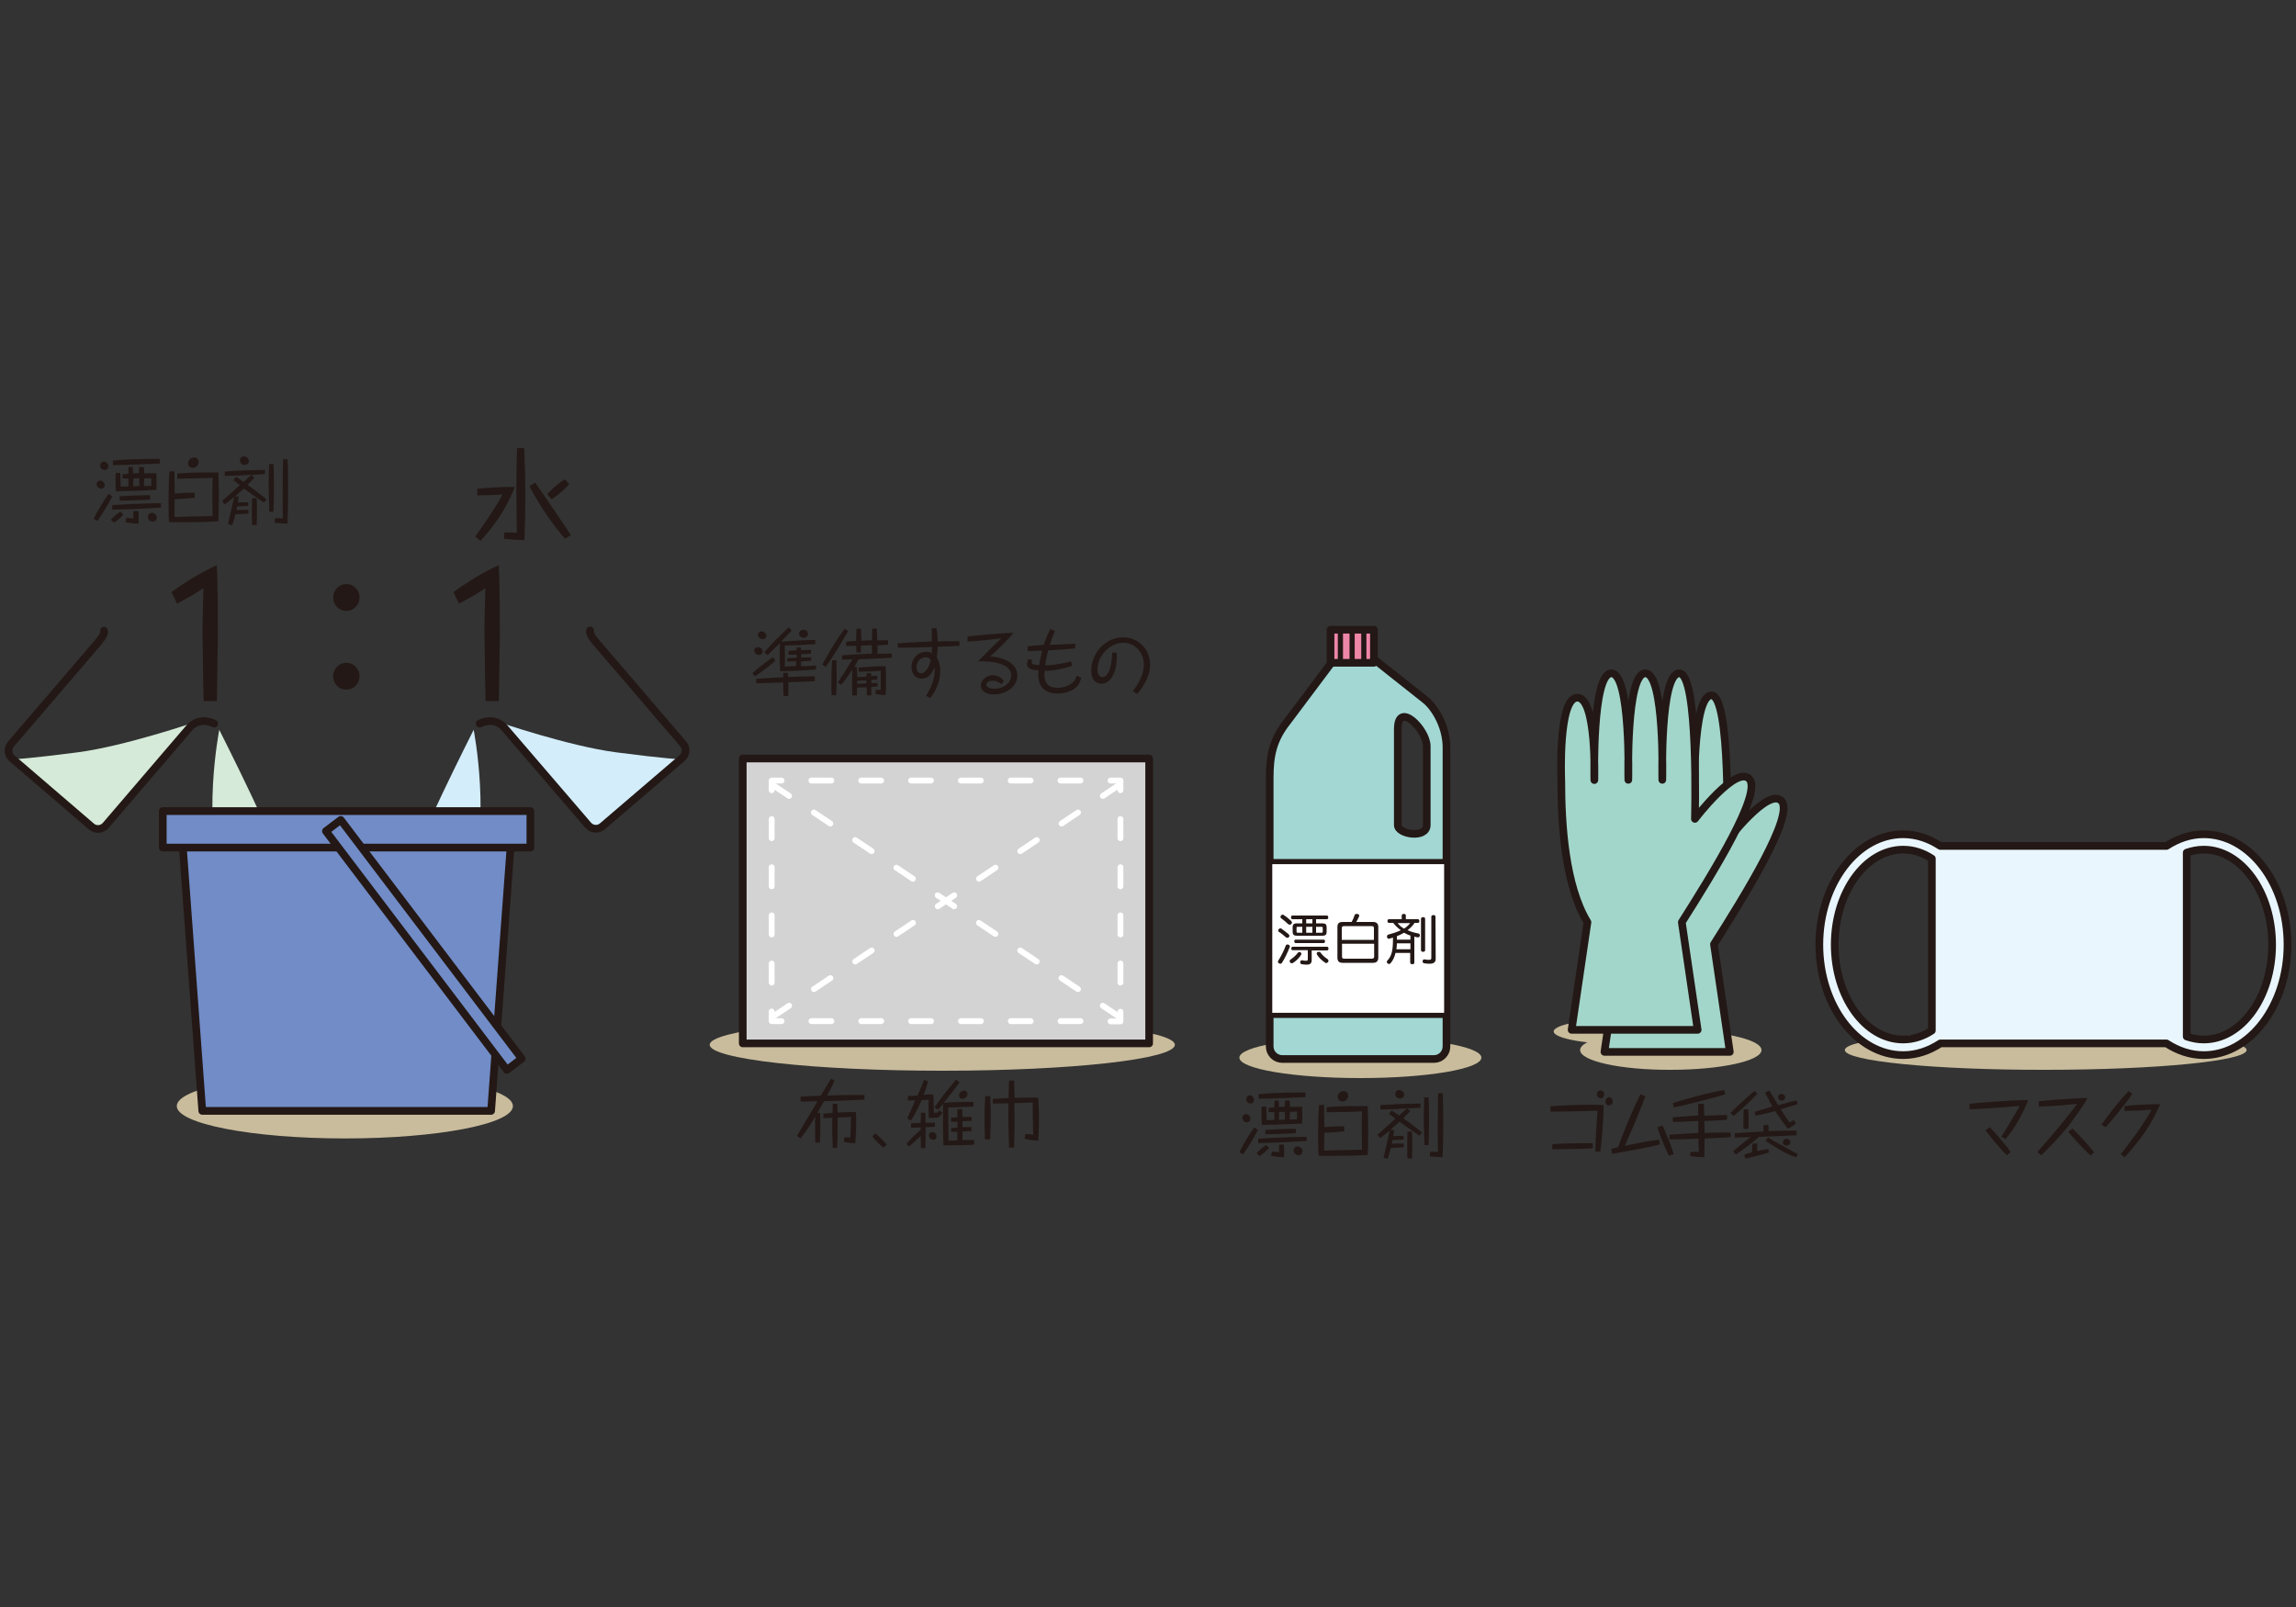 <?xml version="1.0" encoding="utf-8"?>
<!-- Generator: Adobe Illustrator 27.1.1, SVG Export Plug-In . SVG Version: 6.00 Build 0)  -->
<svg version="1.1" id="レイヤー_1" xmlns="http://www.w3.org/2000/svg" xmlns:xlink="http://www.w3.org/1999/xlink" x="0px"
	 y="0px" viewBox="0 0 1000 700" style="enable-background:new 0 0 1000 700;" xml:space="preserve">
<rect x="0" y="0" width="1000" height="700" fill="#333333" stroke="none"/>
<style type="text/css">
	.st0{clip-path:url(#SVGID_00000088106528578940495510000005242363527185010584_);fill:#C9BC9C;}
	.st1{clip-path:url(#SVGID_00000157306637968431728980000008849418568710818489_);fill:#D5EAD8;}
	.st2{clip-path:url(#SVGID_00000157286123624166060370000018171797630269265328_);fill:#D3EDFB;}
	.st3{clip-path:url(#SVGID_00000170255568853983930170000011639693523361047174_);fill:#D5EAD8;}
	.st4{fill:#718CC7;}
	.st5{fill:none;stroke:#231815;stroke-width:3.35;stroke-linecap:round;stroke-linejoin:round;stroke-miterlimit:10;}
	
		.st6{clip-path:url(#SVGID_00000113312965708563002450000015444161818410821777_);fill:none;stroke:#231815;stroke-width:3.35;stroke-linecap:round;stroke-linejoin:round;stroke-miterlimit:10;}
	.st7{clip-path:url(#SVGID_00000075154316879800538000000011763375596414758295_);fill:#D3EDFB;}
	
		.st8{clip-path:url(#SVGID_00000134228950658405216050000016803848327182356613_);fill:none;stroke:#231815;stroke-width:3.35;stroke-linecap:round;stroke-linejoin:round;stroke-miterlimit:10;}
	.st9{clip-path:url(#SVGID_00000098181416147222989450000009304054284212815498_);fill:#231815;}
	.st10{clip-path:url(#SVGID_00000147203997177387889930000001139072202316282533_);fill:#231815;}
	.st11{clip-path:url(#SVGID_00000088095546287496583270000003643338875207721115_);fill:#231815;}
	.st12{clip-path:url(#SVGID_00000110445182720622092320000004245999320730558089_);fill:#231815;}
	.st13{clip-path:url(#SVGID_00000117649844655130361480000008397570901649254307_);fill:#231815;}
	.st14{clip-path:url(#SVGID_00000035522060938942147400000010505938982925921945_);fill:#231815;}
	.st15{clip-path:url(#SVGID_00000130628084867988955730000008228876587437370275_);fill:#231815;}
	.st16{fill:none;stroke:#231815;stroke-width:3.35;stroke-linecap:round;stroke-linejoin:round;stroke-miterlimit:9.999;}
	.st17{clip-path:url(#SVGID_00000052798124604670187860000006872610198746614968_);fill:#C9BC9C;}
	.st18{clip-path:url(#SVGID_00000116945243815129036830000013733695962684600453_);fill:#C9BC9C;}
	.st19{clip-path:url(#SVGID_00000062161227793637444500000004128125235669392519_);fill:#C9BC9C;}
	.st20{clip-path:url(#SVGID_00000003087132134816280030000006034628941992816054_);fill:#C9BC9C;}
	.st21{clip-path:url(#SVGID_00000126319890373935154560000015051420670999825337_);fill:#A3D6CA;}
	
		.st22{clip-path:url(#SVGID_00000038405436052540837780000012685459150936789930_);fill:none;stroke:#231815;stroke-width:3.342;stroke-linecap:round;stroke-linejoin:round;stroke-miterlimit:10;}
	.st23{clip-path:url(#SVGID_00000036940027218240394970000010031073901020483491_);fill:#A3D6CA;}
	
		.st24{clip-path:url(#SVGID_00000163066675248748752610000004864095446361811879_);fill:none;stroke:#231815;stroke-width:3.342;stroke-linecap:round;stroke-linejoin:round;stroke-miterlimit:10;}
	.st25{clip-path:url(#SVGID_00000168105954809858894980000015383223581030022057_);fill:#C9BC9C;}
	.st26{clip-path:url(#SVGID_00000006674283359054667570000014847278688842946220_);fill:#A2D7D4;}
	
		.st27{clip-path:url(#SVGID_00000094578896085818485020000005694489844135205532_);fill:none;stroke:#231815;stroke-width:3.342;stroke-linecap:round;stroke-linejoin:round;stroke-miterlimit:10;}
	.st28{fill:#FFFFFF;}
	.st29{fill:none;stroke:#231815;stroke-width:2.251;stroke-linecap:round;stroke-linejoin:round;stroke-miterlimit:10;}
	.st30{fill:#EE86A8;}
	.st31{fill:none;stroke:#231815;stroke-width:3.342;stroke-linecap:round;stroke-linejoin:round;stroke-miterlimit:10;}
	.st32{clip-path:url(#SVGID_00000156546997305321446410000007727762291283871378_);fill:#231815;}
	.st33{clip-path:url(#SVGID_00000088834190406129651790000009231510261760808373_);fill:#231815;}
	.st34{clip-path:url(#SVGID_00000108294745995464891500000017515549362407301033_);fill:#231815;}
	.st35{fill:#D3D3D4;}
	
		.st36{fill:none;stroke:#FFFFFF;stroke-width:2.549;stroke-linecap:round;stroke-linejoin:round;stroke-miterlimit:10;stroke-dasharray:8.668,13.033;}
	
		.st37{fill:none;stroke:#FFFFFF;stroke-width:2.549;stroke-linecap:round;stroke-linejoin:round;stroke-miterlimit:10;stroke-dasharray:8.302,12.666;}
	.st38{fill:none;stroke:#FFFFFF;stroke-width:2.549;stroke-linecap:round;stroke-linejoin:round;stroke-miterlimit:10;}
	
		.st39{fill:none;stroke:#FFFFFF;stroke-width:2.549;stroke-linecap:round;stroke-linejoin:round;stroke-miterlimit:10;stroke-dasharray:8.63,12.995;}
	.st40{fill:#EAF6FD;}
	.st41{clip-path:url(#SVGID_00000059298412597532291580000010669823241507611799_);fill:none;stroke:#EAF6FD;stroke-width:6.684;}
	.st42{clip-path:url(#SVGID_00000040550105381905781590000007905508523544792221_);fill:#EAF6FD;}
	
		.st43{clip-path:url(#SVGID_00000116918042800717786650000007644295574885465494_);fill:none;stroke:#231815;stroke-width:3.342;stroke-linecap:round;stroke-linejoin:round;}
	.st44{clip-path:url(#SVGID_00000098215442379872648090000001389395919474378158_);fill:#231815;}
	.st45{clip-path:url(#SVGID_00000060732693909871424060000010341371791299891882_);fill:#231815;}
	.st46{clip-path:url(#SVGID_00000174588211818712018030000015040826825563406004_);fill:#231815;}
	.st47{clip-path:url(#SVGID_00000173871602740068300260000004345715606578885522_);fill:#231815;}
	.st48{clip-path:url(#SVGID_00000107553376689039487380000007509183489881188515_);fill:#231815;}
	.st49{clip-path:url(#SVGID_00000039111278064608325570000012437105709970746524_);fill:#231815;}
	.st50{clip-path:url(#SVGID_00000180340277255382448200000013450071562056171141_);fill:#231815;}
	.st51{clip-path:url(#SVGID_00000165951682038560958280000012735972771522455171_);fill:#231815;}
	.st52{clip-path:url(#SVGID_00000114058685347019722740000017526272122892692119_);fill:#231815;}
	.st53{clip-path:url(#SVGID_00000141431679088797093320000017242320460958317953_);fill:#231815;}
	.st54{clip-path:url(#SVGID_00000063595908855528975580000001762955577992508585_);fill:#231815;}
	.st55{clip-path:url(#SVGID_00000066491739757919406990000001688536092773404051_);fill:#231815;}
	.st56{clip-path:url(#SVGID_00000137106389488503619630000005361827999257760384_);fill:#231815;}
	.st57{clip-path:url(#SVGID_00000132766240315798893240000001857768547541464210_);fill:#231815;}
	.st58{clip-path:url(#SVGID_00000183213611911927205130000010347552433548793744_);fill:#231815;}
	.st59{clip-path:url(#SVGID_00000052822652494700357680000016824178741164572088_);fill:#231815;}
	.st60{clip-path:url(#SVGID_00000077319809327522463420000009022873064295776394_);fill:#231815;}
	.st61{clip-path:url(#SVGID_00000121248934870657305870000006249734942577638847_);fill:#231815;}
	.st62{clip-path:url(#SVGID_00000011015446617257603970000011777087515467115446_);fill:#231815;}
	.st63{clip-path:url(#SVGID_00000151501801785857464660000005036648440001518518_);fill:#231815;}
	
		.st64{clip-path:url(#SVGID_00000176028060059534633820000009875546691479488157_);fill:none;stroke:#231815;stroke-width:5.968;stroke-miterlimit:10;}
</style>
<g>
	<g>
		<g>
			<defs>
				<rect id="SVGID_1_" x="2" y="195.2" width="996" height="309.5"/>
			</defs>
			<clipPath id="SVGID_00000111905938202502424390000010150810965937651877_">
				<use xlink:href="#SVGID_1_"  style="overflow:visible;"/>
			</clipPath>
			<path style="clip-path:url(#SVGID_00000111905938202502424390000010150810965937651877_);fill:#C9BC9C;" d="M77,481.8
				c0-7.8,32.8-14.1,73.2-14.1s73.2,6.3,73.2,14.1c0,7.8-32.8,14.1-73.2,14.1S77,489.5,77,481.8"/>
		</g>
		<g>
			<defs>
				<rect id="SVGID_00000066492894592598086610000009100489733097345726_" x="2" y="195.2" width="996" height="309.5"/>
			</defs>
			<clipPath id="SVGID_00000173151219915962239410000008900045010486484128_">
				<use xlink:href="#SVGID_00000066492894592598086610000009100489733097345726_"  style="overflow:visible;"/>
			</clipPath>
			<path style="clip-path:url(#SVGID_00000173151219915962239410000008900045010486484128_);fill:#D5EAD8;" d="M95.5,317.9
				c0,0-8,40.8,2.1,68.2c10,27.4,25.6,1.1,25.6-6.2S95.5,317.9,95.5,317.9"/>
		</g>
		<g>
			<defs>
				<rect id="SVGID_00000103981287538267724680000013560191770500973724_" x="2" y="195.2" width="996" height="309.5"/>
			</defs>
			<clipPath id="SVGID_00000072275881101810563920000013300347664514333615_">
				<use xlink:href="#SVGID_00000103981287538267724680000013560191770500973724_"  style="overflow:visible;"/>
			</clipPath>
			<path style="clip-path:url(#SVGID_00000072275881101810563920000013300347664514333615_);fill:#D3EDFB;" d="M206.3,317.9
				c0,0,8,40.8-2.1,68.2c-10,27.4-25.6,1.1-25.6-6.2S206.3,317.9,206.3,317.9"/>
		</g>
		<g>
			<defs>
				<rect id="SVGID_00000062878540063347972950000003151538205320711867_" x="2" y="195.2" width="996" height="309.5"/>
			</defs>
			<clipPath id="SVGID_00000052804512511869102710000008185249235566172092_">
				<use xlink:href="#SVGID_00000062878540063347972950000003151538205320711867_"  style="overflow:visible;"/>
			</clipPath>
			<path style="clip-path:url(#SVGID_00000052804512511869102710000008185249235566172092_);fill:#D5EAD8;" d="M85.4,314.4
				c0,0-30.9,10.6-51.5,13.3c-20.6,2.7-28.6,3.1-28.6,3.1L36,357.2c0,0,3.9,3.4,6.1,3.9c2.3,0.5,6.8-4.2,7.3-4.9
				c0.6-0.7,30.4-35.4,30.4-35.4L85.4,314.4z"/>
		</g>
	</g>
	<polygon class="st4" points="213.9,483.9 88.1,483.9 78.9,359.1 223.1,359.1 	"/>
	<polygon class="st5" points="213.9,483.9 88.1,483.9 78.9,359.1 223.1,359.1 	"/>
	<rect x="70.9" y="353.3" class="st4" width="160.1" height="15.9"/>
	<rect x="70.9" y="353.3" class="st5" width="160.1" height="15.9"/>
	<g>
		<g>
			<defs>
				<rect id="SVGID_00000107568483373994965060000005906767717089446835_" x="2" y="195.2" width="996" height="309.5"/>
			</defs>
			<clipPath id="SVGID_00000000216820184298431280000009212812315325726646_">
				<use xlink:href="#SVGID_00000107568483373994965060000005906767717089446835_"  style="overflow:visible;"/>
			</clipPath>
			
				<path style="clip-path:url(#SVGID_00000000216820184298431280000009212812315325726646_);fill:none;stroke:#231815;stroke-width:3.35;stroke-linecap:round;stroke-linejoin:round;stroke-miterlimit:10;" d="
				M93.3,315.2c0,0-6.2-3.4-10.8,1.8L46,359.6c-1.6,1.8-4.3,2-6.1,0.5L5.2,330.3c-1.8-1.6-2-4.3-0.5-6.1l37.1-43.3
				c0,0,4.2-4.4,3.5-6.2"/>
		</g>
		<g>
			<defs>
				<rect id="SVGID_00000030480371523662580740000004685643118467701438_" x="2" y="195.2" width="996" height="309.5"/>
			</defs>
			<clipPath id="SVGID_00000159460163390310084240000015935729665107083153_">
				<use xlink:href="#SVGID_00000030480371523662580740000004685643118467701438_"  style="overflow:visible;"/>
			</clipPath>
			<path style="clip-path:url(#SVGID_00000159460163390310084240000015935729665107083153_);fill:#D3EDFB;" d="M216.8,314.4
				c0,0,30.9,10.6,51.5,13.3c20.6,2.7,28.6,3.1,28.6,3.1l-30.7,26.3c0,0-3.9,3.4-6.1,3.9c-2.3,0.5-6.8-4.2-7.3-4.9
				c-0.6-0.7-30.4-35.4-30.4-35.4L216.8,314.4z"/>
		</g>
		<g>
			<defs>
				<rect id="SVGID_00000161625610885257697090000007212809057564610712_" x="2" y="195.2" width="996" height="309.5"/>
			</defs>
			<clipPath id="SVGID_00000146490270405890061270000008201487963797855670_">
				<use xlink:href="#SVGID_00000161625610885257697090000007212809057564610712_"  style="overflow:visible;"/>
			</clipPath>
			
				<path style="clip-path:url(#SVGID_00000146490270405890061270000008201487963797855670_);fill:none;stroke:#231815;stroke-width:3.35;stroke-linecap:round;stroke-linejoin:round;stroke-miterlimit:10;" d="
				M208.9,315.2c0,0,6.2-3.4,10.8,1.8l36.5,42.5c1.6,1.8,4.3,2,6.1,0.5l34.8-29.8c1.8-1.6,2-4.3,0.5-6.1l-37.1-43.3
				c0,0-4.2-4.4-3.5-6.2"/>
		</g>
		<g>
			<defs>
				<rect id="SVGID_00000098919816697577532190000015244034338060165027_" x="2" y="195.2" width="996" height="309.5"/>
			</defs>
			<clipPath id="SVGID_00000183250392363841185720000005460343720313599910_">
				<use xlink:href="#SVGID_00000098919816697577532190000015244034338060165027_"  style="overflow:visible;"/>
			</clipPath>
			<path style="clip-path:url(#SVGID_00000183250392363841185720000005460343720313599910_);fill:#231815;" d="M68.3,225.4
				c0,0.3-0.2,1.8-1.7,1.8c-1,0-2.2-0.7-2.2-2c0-0.7,0.4-1.8,1.9-1.8C66.9,223.4,68.3,224.1,68.3,225.4 M62.7,211.7
				c0.5,0,2.4,0,3.2,0c0-1.4,0-1.7,0-3.4c-0.4,0-0.7,0-3.1,0.1C62.8,208.8,62.8,209.7,62.7,211.7 M58,211.8c1.3,0,1.8-0.1,2.7-0.1
				c0-0.6-0.1-1.6-0.1-3.4c-0.2,0-2.2,0.1-2.5,0.1C58.1,210.1,58,211,58,211.8 M55,225.6c1.6,0.1,2.4,0.2,3.1,0.3
				c-0.1-1.2,0-2.5,0-3.3h2.2c0,0.5,0.1,1.5,0.1,3c0,1.2,0,1.9-0.1,2.5c-2.3-0.1-3.4-0.2-5.6-0.6L55,225.6z M65.4,217.6
				c-4.5,0.3-8.9,0.4-13.3,0.5v-1.9c5.6-0.4,8-0.4,13.3-0.5V217.6z M62.7,203.5c0.1,1.6,0.1,2.2,0.1,2.7c2.9-0.1,4.3-0.1,5.3-0.1
				c0,0.7,0.1,2,0.1,3.6c0,1.7-0.1,2.9-0.1,3.7c-7.7,0.4-12.2,0.5-17.6,0.6c-0.1-0.9-0.2-2.7-0.2-4.8c0-1.5,0-2.4,0.1-3.2h2
				c0.1,3.9,0.1,4.4,0.2,6c0.5,0,3-0.2,3.4-0.2c0-0.6-0.1-1.6-0.1-3.4c-0.3,0-2.4,0-2.5,0v-1.8c1.1-0.1,1.7-0.1,2.5-0.2
				c0-1.3,0.1-2.1,0.1-3h1.8c0.1,0.9,0.1,1.7,0.1,2.8c0.4,0,2.2-0.1,2.6-0.1c0-0.6,0-1.2,0.1-2.7L62.7,203.5L62.7,203.5z
				 M69.6,201.9c-6.9,0.3-11.8,0.6-20.4,0.7v-2c9.2-0.8,16.6-0.7,20.4-0.7V201.9z M70.1,221.1c-8.8,0.5-11.2,0.7-21.2,0.9v-2
				c11-0.7,18.8-0.8,21.2-0.8V221.1z M53.7,224.2c-1.2,1.3-2.5,2.4-4.1,3.5l-1.3-1.3c1.6-1.7,2.9-2.7,4.2-3.6L53.7,224.2z
				 M47.2,203.2c0,0.8-0.7,1.5-1.6,1.5c-0.7,0-2-0.5-2-1.9c0-0.6,0.4-1.7,1.7-1.7C46.1,201,47.2,202,47.2,203.2 M45.6,211.3
				c0,1.1-0.8,1.6-1.5,1.6c-1,0-2-0.9-2-2c0-0.9,0.7-1.6,1.7-1.6C44.4,209.4,45.6,210,45.6,211.3 M48.9,216.2c-2.1,4-4,7.1-6.4,10.7
				l-1.7-0.9c2.2-4.5,4.4-7.9,6.5-10.8L48.9,216.2z"/>
		</g>
		<g>
			<defs>
				<rect id="SVGID_00000174576895725458256600000002339276153709947064_" x="2" y="195.2" width="996" height="309.5"/>
			</defs>
			<clipPath id="SVGID_00000162319174942774084220000010043691868918341783_">
				<use xlink:href="#SVGID_00000174576895725458256600000002339276153709947064_"  style="overflow:visible;"/>
			</clipPath>
			<path style="clip-path:url(#SVGID_00000162319174942774084220000010043691868918341783_);fill:#231815;" d="M86.5,201.3
				c0,1.6-1.4,2.5-2.5,2.5c-1.3,0-2.1-1-2.1-2c0-1.4,1.2-2.5,2.6-2.5C85.4,199.2,86.5,199.9,86.5,201.3 M84.8,216.8
				c-1.9,0.2-4.6,0.5-8.7,0.6c0,0.8-0.1,7.5-0.1,7.8c7-0.2,10.7-0.3,16.6-0.4c0-1.4-0.1-4.8-0.1-9.6c0-3,0-6,0.1-7.1
				c-6,0.3-9.1,0.3-15.4,0.4v-2.2c5.7-0.5,6.4-0.5,17.9-0.5c0.2,5.5,0.2,9,0.2,11.5c0,4.5-0.1,8.2-0.2,9.8
				c-5.4,0.3-10.8,0.4-16.2,0.4c-2.4,0-4.3,0-5.3-0.1c-0.1-1.4-0.2-4.6-0.2-9.3c0-5,0.1-9,0.4-12.8H76c0,0.4,0,0.8,0,1.3
				c0,1.3,0.1,7.2,0.1,8.4c3-0.3,4.8-0.4,8.7-0.4C84.8,214.6,84.8,216.8,84.8,216.8z"/>
		</g>
		<g>
			<defs>
				<rect id="SVGID_00000018953892798783982630000003609383713542082743_" x="2" y="195.2" width="996" height="309.5"/>
			</defs>
			<clipPath id="SVGID_00000116916823217081724630000001727131183087353985_">
				<use xlink:href="#SVGID_00000018953892798783982630000003609383713542082743_"  style="overflow:visible;"/>
			</clipPath>
			<path style="clip-path:url(#SVGID_00000116916823217081724630000001727131183087353985_);fill:#231815;" d="M125.3,200.1
				c0.1,3.8,0.2,8.9,0.2,13.2c0,6.6-0.2,12.7-0.3,14.8c-2.2-0.1-3.5-0.2-5.6-0.4l0.2-2c0.5,0,2.9,0.1,3.4,0.1
				c-0.1-3.7-0.1-7.5-0.1-11.2c0-5.9,0.1-10.1,0.2-14.6L125.3,200.1L125.3,200.1z M119.1,202.1c0.2,4,0.2,8.1,0.2,10.4
				c0,4.1-0.1,7.2-0.2,10.4h-1.8c-0.2-4.5-0.3-10-0.3-11.8c0-3.3,0.1-5.3,0.2-9L119.1,202.1L119.1,202.1z M111.8,216.9
				c0.1,1.9,0.1,3.8,0.1,5.7c0,1.6,0,3.8-0.1,6.1h-2c-0.1-2.9-0.1-4.7-0.1-5.9c0-2.6,0.1-5,0.1-5.8h2V216.9z M108.4,200.9
				c0,0.8-0.8,1.6-1.9,1.6c-1.3,0-2-1.1-2-2s0.6-1.7,1.7-1.7C107.4,198.8,108.4,199.9,108.4,200.9 M104,216.3
				c-0.2,1.4-0.3,2-0.4,2.6c1.2-0.1,3-0.1,4.5-0.1v1.6c-2,0.1-4,0.2-4.8,0.2c0,0.2-0.2,1.2-0.3,1.6c1.6-0.1,2.6-0.1,5.2-0.1v1.6
				c-1.8,0.2-3.4,0.2-5.7,0.3c-0.3,1.3-0.8,3.2-1.4,4.8l-1.8-0.5c1.1-4.8,1.5-6.7,2.7-11.9c-0.6,0.6-1.7,1.5-4.1,3.3l-1.2-1.4
				c2.2-1.9,5.6-5.1,7.8-7c-1-0.8-1.9-1.4-2.8-2.1l1.1-1.5c0.8,0.5,1.6,1.1,3.3,2.2c0.5-0.5,3.1-2.8,3.4-3.1c-4,0.3-5,0.3-11.6,0.5
				v-1.9c5.5-0.4,11.5-0.7,17.5-0.7v1.8c-1,0.1-5,0.3-5.9,0.4l1.3,1.2c-1.5,1.6-2.5,2.6-3,3.1c1.2,0.8,4.2,3,8.3,6.3l-1.2,1.4
				c-4.4-3-5.6-3.9-8.7-6.1c-1.3,1.2-2.8,2.6-3.9,3.5L104,216.3z"/>
		</g>
		<g>
			<defs>
				<rect id="SVGID_00000180355196913845379510000005894518800816863389_" x="2" y="195.2" width="996" height="309.5"/>
			</defs>
			<clipPath id="SVGID_00000069368554659241106800000004666535999792853388_">
				<use xlink:href="#SVGID_00000180355196913845379510000005894518800816863389_"  style="overflow:visible;"/>
			</clipPath>
			<path style="clip-path:url(#SVGID_00000069368554659241106800000004666535999792853388_);fill:#231815;" d="M74.7,257.9
				c2.5-1.8,10.4-7.5,19.7-11.7c0.5,8,0.5,22.1,0.5,30.6c0,0.2-0.4,25.6-0.4,26.5c0,0.7-0.1,1.8-0.1,2.1h-5.7
				c-0.2-5.2-0.5-30.1-0.5-30.7c0-1.1,0.1-9.9,0.4-18.5c-1,0.7-2.1,1.4-3.8,2.4c-1,0.7-6.4,3.7-7.7,4.3L74.7,257.9z"/>
		</g>
		<g>
			<defs>
				<rect id="SVGID_00000137826700841635443360000008804848836500380068_" x="2" y="195.2" width="996" height="309.5"/>
			</defs>
			<clipPath id="SVGID_00000042010386321042104630000000786424621304835250_">
				<use xlink:href="#SVGID_00000137826700841635443360000008804848836500380068_"  style="overflow:visible;"/>
			</clipPath>
			<path style="clip-path:url(#SVGID_00000042010386321042104630000000786424621304835250_);fill:#231815;" d="M150.8,288.7
				c3.2,0,5.8,2.6,5.8,5.9c0,3.2-2.5,5.8-5.8,5.8s-5.7-2.7-5.7-5.8C145.1,291.3,147.7,288.7,150.8,288.7 M150.8,254.4
				c3.2,0,5.8,2.6,5.8,5.8s-2.5,5.9-5.7,5.9c-3.4,0-5.8-2.7-5.8-5.9S147.7,254.4,150.8,254.4"/>
		</g>
		<g>
			<defs>
				<rect id="SVGID_00000022528029762136655910000012007732780791960231_" x="2" y="195.2" width="996" height="309.5"/>
			</defs>
			<clipPath id="SVGID_00000022532890691268297600000017507693657730406561_">
				<use xlink:href="#SVGID_00000022528029762136655910000012007732780791960231_"  style="overflow:visible;"/>
			</clipPath>
			<path style="clip-path:url(#SVGID_00000022532890691268297600000017507693657730406561_);fill:#231815;" d="M197.5,257.9
				c2.5-1.8,10.4-7.5,19.7-11.7c0.5,8,0.5,22.1,0.5,30.6c0,0.2-0.4,25.6-0.4,26.5c0,0.7-0.1,1.8-0.1,2.1h-5.7
				c-0.2-5.2-0.5-30.1-0.5-30.7c0-1.1,0.1-9.9,0.4-18.5c-1,0.7-2.1,1.4-3.8,2.4c-1,0.7-6.4,3.7-7.7,4.3L197.5,257.9z"/>
		</g>
		<g>
			<defs>
				<rect id="SVGID_00000026854602688869318210000014928986647514188970_" x="2" y="195.2" width="996" height="309.5"/>
			</defs>
			<clipPath id="SVGID_00000128461566270248841100000005631292028572645021_">
				<use xlink:href="#SVGID_00000026854602688869318210000014928986647514188970_"  style="overflow:visible;"/>
			</clipPath>
			<path style="clip-path:url(#SVGID_00000128461566270248841100000005631292028572645021_);fill:#231815;" d="M247.9,210.9
				c-2.4,2.8-5.1,4.8-7.6,6.6l-2-2.2c3.1-3.2,4-4.1,7.7-6.5L247.9,210.9z M248.6,233.1l-2.5,1.6c-4.9-5.8-10-12.5-15.5-22.9l2.5-1.6
				c4.2,6.1,10.9,15.8,15,22L248.6,233.1z M228.3,195.2c0.3,7,0.5,12.1,0.5,22.2c0,6.4-0.1,8.9-0.4,17.9c-4.4-0.2-4.9-0.2-8.9-0.6
				l0.2-2.8c1.8,0.1,3.6,0.1,5.4,0.1c0-0.8,0-1.5-0.1-7.4c-0.1-9.8-0.1-10.9-0.1-12.4c0-7,0.2-13.8,0.3-17H228.3z M207,233.7
				c4.2-5.9,8.4-11.9,11.9-18.3c-5.4,0.3-5.5,0.3-11,0.4v-2.9c6.6-0.6,10-0.8,16.3-0.8c-4.5,11.8-11.3,19.4-14.9,23.5L207,233.7z"/>
		</g>
	</g>
	
		<rect x="180.5" y="346.4" transform="matrix(0.797 -0.604 0.604 0.797 -211.133 194.977)" class="st4" width="8.1" height="130.5"/>
	
		<rect x="180.5" y="346.4" transform="matrix(0.797 -0.604 0.604 0.797 -211.133 194.977)" class="st16" width="8.1" height="130.5"/>
	<g>
		<g>
			<defs>
				<rect id="SVGID_00000077292531976133819110000017869896732470311615_" x="2" y="195.2" width="996" height="309.5"/>
			</defs>
			<clipPath id="SVGID_00000013871566696153543860000011207624341977709964_">
				<use xlink:href="#SVGID_00000077292531976133819110000017869896732470311615_"  style="overflow:visible;"/>
			</clipPath>
			<path style="clip-path:url(#SVGID_00000013871566696153543860000011207624341977709964_);fill:#C9BC9C;" d="M309.1,455.1
				c0-6.2,45.4-11.3,101.3-11.3c56,0,101.3,5.1,101.3,11.3c0,6.3-45.4,11.3-101.3,11.3S309.1,461.3,309.1,455.1"/>
		</g>
		<g>
			<defs>
				<rect id="SVGID_00000144313401894498227170000013587607867747300273_" x="2" y="195.2" width="996" height="309.5"/>
			</defs>
			<clipPath id="SVGID_00000060030626771623379780000013211911021537346179_">
				<use xlink:href="#SVGID_00000144313401894498227170000013587607867747300273_"  style="overflow:visible;"/>
			</clipPath>
			<path style="clip-path:url(#SVGID_00000060030626771623379780000013211911021537346179_);fill:#C9BC9C;" d="M676.7,449.3
				c0-3.2,15.4-5.8,34.4-5.8s34.4,2.6,34.4,5.8c0,3.2-15.4,5.8-34.4,5.8C692.1,455.1,676.7,452.5,676.7,449.3"/>
		</g>
		<g>
			<defs>
				<rect id="SVGID_00000078022821933579251010000013307575192640533383_" x="2" y="195.2" width="996" height="309.5"/>
			</defs>
			<clipPath id="SVGID_00000122698767500765468940000016223996609252623259_">
				<use xlink:href="#SVGID_00000078022821933579251010000013307575192640533383_"  style="overflow:visible;"/>
			</clipPath>
			<path style="clip-path:url(#SVGID_00000122698767500765468940000016223996609252623259_);fill:#C9BC9C;" d="M539.8,460.7
				c0-4.9,23.6-8.9,52.7-8.9c29.1,0,52.7,4,52.7,8.9s-23.6,8.9-52.7,8.9C563.4,469.6,539.8,465.6,539.8,460.7"/>
		</g>
		<g>
			<defs>
				<rect id="SVGID_00000036220548997585780050000002439240382353639836_" x="2" y="195.2" width="996" height="309.5"/>
			</defs>
			<clipPath id="SVGID_00000180357129189296866870000009126318489837845385_">
				<use xlink:href="#SVGID_00000036220548997585780050000002439240382353639836_"  style="overflow:visible;"/>
			</clipPath>
			<path style="clip-path:url(#SVGID_00000180357129189296866870000009126318489837845385_);fill:#C9BC9C;" d="M688.2,457.4
				c0-4.8,17.7-8.6,39.5-8.6s39.5,3.9,39.5,8.6s-17.7,8.6-39.5,8.6C705.9,466.1,688.2,462.2,688.2,457.4"/>
		</g>
		<g>
			<defs>
				<rect id="SVGID_00000035490803236620509620000008347421222656407692_" x="2" y="195.2" width="996" height="309.5"/>
			</defs>
			<clipPath id="SVGID_00000110430837029769405290000001075400549798747785_">
				<use xlink:href="#SVGID_00000035490803236620509620000008347421222656407692_"  style="overflow:visible;"/>
			</clipPath>
			<path style="clip-path:url(#SVGID_00000110430837029769405290000001075400549798747785_);fill:#A3D6CA;" d="M753.4,458.2
				l-6.9-46.9c13.5-21.3,35.1-56.2,29.4-62.4c-5.7-6.2-23.7,17.4-23.7,17.4s1.7-63.4-6.8-63.4s-7.4,46.4-7.4,46.4s1.1-46.4-7.4-46.4
				s-7.4,46.4-7.4,46.4s1.1-46.4-7.4-46.4s-7.4,46.5-7.4,46.5s1.1-35.9-7.4-35.9s-6.7,36.1-6.7,36.1c0,19.3,1.7,45.8,11.4,61.7
				l-6.9,46.9L753.4,458.2L753.4,458.2z"/>
		</g>
		<g>
			<defs>
				<rect id="SVGID_00000065758480428226259830000004367608404836177812_" x="2" y="195.2" width="996" height="309.5"/>
			</defs>
			<clipPath id="SVGID_00000039134483740215092830000012074561650547430844_">
				<use xlink:href="#SVGID_00000065758480428226259830000004367608404836177812_"  style="overflow:visible;"/>
			</clipPath>
			
				<path style="clip-path:url(#SVGID_00000039134483740215092830000012074561650547430844_);fill:none;stroke:#231815;stroke-width:3.342;stroke-linecap:round;stroke-linejoin:round;stroke-miterlimit:10;" d="
				M753.4,458.2l-6.9-46.9c13.5-21.3,35.1-56.2,29.4-62.4c-5.7-6.2-23.7,17.4-23.7,17.4s1.7-63.4-6.8-63.4s-7.4,46.4-7.4,46.4
				s1.1-46.4-7.4-46.4s-7.4,46.4-7.4,46.4s1.1-46.4-7.4-46.4s-7.4,46.5-7.4,46.5s1.1-35.9-7.4-35.9s-6.7,36.1-6.7,36.1
				c0,19.3,1.7,45.8,11.4,61.7l-6.9,46.9L753.4,458.2L753.4,458.2z"/>
		</g>
		<g>
			<defs>
				<rect id="SVGID_00000124857685064846938000000007164191803330757248_" x="2" y="195.2" width="996" height="309.5"/>
			</defs>
			<clipPath id="SVGID_00000065765029084866605140000008152418098672834224_">
				<use xlink:href="#SVGID_00000124857685064846938000000007164191803330757248_"  style="overflow:visible;"/>
			</clipPath>
			<path style="clip-path:url(#SVGID_00000065765029084866605140000008152418098672834224_);fill:#A3D6CA;" d="M739.4,448.6
				l-6.9-46.9c13.5-21.3,35.1-56.2,29.4-62.4c-5.7-6.2-23.7,17.4-23.7,17.4s1.7-63.4-6.8-63.4s-7.4,46.4-7.4,46.4s1.1-46.4-7.4-46.4
				s-7.4,46.4-7.4,46.4s1.1-46.4-7.4-46.4s-7.4,46.5-7.4,46.5s1.1-35.9-7.4-35.9s-7,36.1-7,36.1c0,19.3,1.7,45.8,11.4,61.7
				l-6.9,46.9H739.4z"/>
		</g>
		<g>
			<defs>
				<rect id="SVGID_00000169541055274340700380000014662225435569756554_" x="2" y="195.2" width="996" height="309.5"/>
			</defs>
			<clipPath id="SVGID_00000028316223666675085920000003205752150925054888_">
				<use xlink:href="#SVGID_00000169541055274340700380000014662225435569756554_"  style="overflow:visible;"/>
			</clipPath>
			
				<path style="clip-path:url(#SVGID_00000028316223666675085920000003205752150925054888_);fill:none;stroke:#231815;stroke-width:3.342;stroke-linecap:round;stroke-linejoin:round;stroke-miterlimit:10;" d="
				M739.4,448.6l-6.9-46.9c13.5-21.3,35.1-56.2,29.4-62.4c-5.7-6.2-23.7,17.4-23.7,17.4s1.7-63.4-6.8-63.4s-7.4,46.4-7.4,46.4
				s1.1-46.4-7.4-46.4s-7.4,46.4-7.4,46.4s1.1-46.4-7.4-46.4s-7.4,46.5-7.4,46.5s1.1-35.9-7.4-35.9s-7,36.1-7,36.1
				c0,19.3,1.7,45.8,11.4,61.7l-6.9,46.9H739.4z"/>
		</g>
		<g>
			<defs>
				<rect id="SVGID_00000128445589577541718790000010185273275499196833_" x="2" y="195.2" width="996" height="309.5"/>
			</defs>
			<clipPath id="SVGID_00000023961065205684908590000010472039340005919154_">
				<use xlink:href="#SVGID_00000128445589577541718790000010185273275499196833_"  style="overflow:visible;"/>
			</clipPath>
			<path style="clip-path:url(#SVGID_00000023961065205684908590000010472039340005919154_);fill:#C9BC9C;" d="M803.5,457.4
				c0-4.8,39.2-8.6,87.5-8.6s87.5,3.9,87.5,8.6S939.3,466,891,466C842.7,466.1,803.5,462.2,803.5,457.4"/>
		</g>
		<g>
			<defs>
				<rect id="SVGID_00000153672429679340111080000000072019846891117202_" x="2" y="195.2" width="996" height="309.5"/>
			</defs>
			<clipPath id="SVGID_00000036216898359842219610000002144819142619726754_">
				<use xlink:href="#SVGID_00000153672429679340111080000000072019846891117202_"  style="overflow:visible;"/>
			</clipPath>
			<path style="clip-path:url(#SVGID_00000036216898359842219610000002144819142619726754_);fill:#A2D7D4;" d="M621.4,359.4
				c0,6-12.6,4.1-12.6,0v-41.8c0-12.6,12.6,0.2,12.6,7.4V359.4z M620.6,304.7l-23.1-18.3h-15.9l-21,28c-6.2,7.8-7.6,14.8-7.6,24.3
				v117.1c0,3.1,2.5,5.5,5.5,5.5h66c3.1,0,5.5-2.5,5.5-5.5v-130C630.1,316.8,625.1,308.2,620.6,304.7"/>
		</g>
		<g>
			<defs>
				<rect id="SVGID_00000125599233187572501640000000511672353591450756_" x="2" y="195.2" width="996" height="309.5"/>
			</defs>
			<clipPath id="SVGID_00000121267742977217568090000018263945543088058019_">
				<use xlink:href="#SVGID_00000125599233187572501640000000511672353591450756_"  style="overflow:visible;"/>
			</clipPath>
			
				<path style="clip-path:url(#SVGID_00000121267742977217568090000018263945543088058019_);fill:none;stroke:#231815;stroke-width:3.342;stroke-linecap:round;stroke-linejoin:round;stroke-miterlimit:10;" d="
				M621.4,359.4c0,6-12.6,4.1-12.6,0v-41.8c0-12.6,12.6,0.2,12.6,7.4V359.4z M620.6,304.7l-23.1-18.3h-15.9l-21,28
				c-6.2,7.8-7.6,14.8-7.6,24.3v117.1c0,3.1,2.5,5.5,5.5,5.5h66c3.1,0,5.5-2.5,5.5-5.5v-130C630.1,316.8,625.1,308.2,620.6,304.7z"
				/>
		</g>
	</g>
	<rect x="553" y="375.3" class="st28" width="77.1" height="67"/>
	<rect x="553" y="375.3" class="st29" width="77.1" height="67"/>
	<rect x="579.5" y="274.3" class="st30" width="18.9" height="14.4"/>
	<rect x="579.5" y="274.3" class="st31" width="18.9" height="14.4"/>
	<path class="st29" d="M594,275.3v13 M588.9,275.3v13 M583.8,275.3v13"/>
	<g>
		<g>
			<defs>
				<rect id="SVGID_00000144329408642660774490000000304711474901075602_" x="2" y="195.2" width="996" height="309.5"/>
			</defs>
			<clipPath id="SVGID_00000133492798842374538640000009228755797389900478_">
				<use xlink:href="#SVGID_00000144329408642660774490000000304711474901075602_"  style="overflow:visible;"/>
			</clipPath>
			<path style="clip-path:url(#SVGID_00000133492798842374538640000009228755797389900478_);fill:#231815;" d="M574.5,414.6
				c0.3,0,0.5,0.1,0.7,0.4c0.8,1.2,2,2.1,3,2.8c0.3,0.2,0.4,0.5,0.4,0.8c0,0.2-0.1,0.4-0.2,0.5c-0.2,0.2-0.5,0.4-0.8,0.4
				c-0.2,0-0.4-0.1-0.5-0.2c-1.2-0.8-2.8-2.2-3.5-3.5c-0.1-0.1-0.1-0.3-0.1-0.5c0-0.3,0.1-0.5,0.4-0.6
				C574.2,414.7,574.3,414.6,574.5,414.6 M575.5,406.3c0.4,0,0.6-0.1,0.6-0.5v-1.6c0-0.4-0.2-0.5-0.6-0.5h-2.3v2.6H575.5z
				 M571.6,403.7h-2.7v2.6h2.7V403.7z M571.6,400.4h-2.7v1.8h2.7V400.4z M565.3,403.7c-0.5,0-0.6,0.1-0.6,0.5v1.6
				c0,0.4,0.2,0.5,0.6,0.5h1.9v-2.6H565.3z M564.3,410.8c-0.4,0-0.6-0.4-0.6-0.8s0.2-0.7,0.6-0.7h12.2c0.4,0,0.6,0.3,0.6,0.7
				c0,0.4-0.2,0.8-0.6,0.8H564.3z M563,413.9c-0.4,0-0.6-0.3-0.6-0.7s0.2-0.8,0.6-0.8h15c0.4,0,0.6,0.3,0.6,0.8s-0.2,0.8-0.6,0.8
				h-6.7v4.2c0,1.5-0.8,2-2.2,2c-0.8,0-1.5-0.1-2.2-0.2c-0.4-0.1-0.6-0.4-0.6-0.8c0-0.1,0-0.2,0-0.3c0.1-0.4,0.4-0.6,0.7-0.6
				c0.1,0,0.1,0,0.2,0c0.5,0.1,1,0.2,1.5,0.2c0.7,0,0.9-0.1,0.9-0.8v-3.8L563,413.9L563,413.9z M562.9,400.4c-0.4,0-0.6-0.3-0.6-0.8
				s0.2-0.8,0.6-0.8h15c0.4,0,0.6,0.3,0.6,0.8s-0.2,0.8-0.6,0.8h-4.7v1.8h2.8c1.3,0,1.8,0.5,1.8,1.7v2c0,1.3-0.6,1.7-1.8,1.7h-11.2
				c-1.3,0-1.8-0.5-1.8-1.7v-2c0-1.3,0.6-1.7,1.8-1.7h2.4v-1.8H562.9z M566.8,415.5c0,0.2-0.1,0.3-0.1,0.4c-0.8,1.3-2.2,2.7-3.5,3.5
				c-0.1,0.1-0.3,0.2-0.5,0.2c-0.3,0-0.6-0.1-0.8-0.4c-0.1-0.1-0.2-0.3-0.2-0.5c0-0.3,0.1-0.6,0.5-0.8c1-0.7,2.2-1.7,3-2.8
				c0.2-0.2,0.4-0.4,0.7-0.4c0.2,0,0.3,0,0.5,0.1C566.7,415,566.8,415.2,566.8,415.5 M562.4,401.2c0.2,0.2,0.3,0.5,0.3,0.7
				s-0.1,0.4-0.3,0.6s-0.4,0.3-0.7,0.3c-0.2,0-0.5-0.1-0.7-0.3c-0.8-0.8-2.1-1.9-3-2.5c-0.2-0.1-0.3-0.4-0.3-0.6s0.1-0.4,0.2-0.6
				c0.2-0.2,0.5-0.4,0.7-0.4s0.4,0,0.5,0.2C560.2,399.2,561.5,400.4,562.4,401.2 M561.8,412.3c0,0.1,0,0.2-0.1,0.3
				c-0.8,2.1-2.2,5-3.3,6.7c-0.2,0.4-0.5,0.5-0.8,0.5c-0.2,0-0.4-0.1-0.6-0.2c-0.3-0.2-0.4-0.4-0.4-0.7c0-0.2,0.1-0.5,0.3-0.7
				c1-1.6,2.4-4.3,3.1-6.3c0.1-0.3,0.4-0.5,0.8-0.5c0.1,0,0.3,0,0.4,0.1C561.6,411.7,561.8,412,561.8,412.3 M561.2,406.9
				c0.2,0.2,0.4,0.5,0.4,0.7s-0.1,0.4-0.2,0.6c-0.2,0.2-0.5,0.3-0.7,0.3s-0.5-0.1-0.6-0.2c-0.8-0.7-2.1-1.8-3.1-2.4
				c-0.2-0.1-0.3-0.4-0.3-0.6s0.1-0.4,0.2-0.5c0.2-0.2,0.4-0.4,0.7-0.4c0.2,0,0.3,0,0.5,0.1C558.9,405.1,560.4,406.2,561.2,406.9"/>
		</g>
		<g>
			<defs>
				<rect id="SVGID_00000023273709491820232540000013044786307682906548_" x="2" y="195.2" width="996" height="309.5"/>
			</defs>
			<clipPath id="SVGID_00000002369118227405927650000000104484803680602008_">
				<use xlink:href="#SVGID_00000023273709491820232540000013044786307682906548_"  style="overflow:visible;"/>
			</clipPath>
			<path style="clip-path:url(#SVGID_00000002369118227405927650000000104484803680602008_);fill:#231815;" d="M584.5,411.1v5.6
				c0,0.7,0.3,0.9,1.1,0.9h11.8c0.8,0,1.1-0.3,1.1-0.9v-5.6H584.5z M598.4,404.3c0-0.7-0.3-0.9-1.1-0.9h-11.8
				c-0.8,0-1.1,0.3-1.1,0.9v5.1h14L598.4,404.3L598.4,404.3z M598,401.6c1.5,0,2.3,0.7,2.3,2.2v13.3c0,1.6-0.8,2.3-2.3,2.3h-13.2
				c-1.6,0-2.3-0.7-2.3-2.3v-13.3c0-1.6,0.7-2.2,2.3-2.2h3.9c0.6-1.1,1-2,1.3-3c0.1-0.4,0.5-0.5,0.9-0.5c0.1,0,0.2,0,0.3,0
				c0.5,0.1,0.8,0.4,0.8,0.7c0,0,0,0.1,0,0.2c-0.4,1-0.8,1.8-1.3,2.6L598,401.6L598,401.6z"/>
		</g>
		<g>
			<defs>
				<rect id="SVGID_00000168816082452784068450000001012483864220902841_" x="2" y="195.2" width="996" height="309.5"/>
			</defs>
			<clipPath id="SVGID_00000000906590746148845400000017845435080566622897_">
				<use xlink:href="#SVGID_00000168816082452784068450000001012483864220902841_"  style="overflow:visible;"/>
			</clipPath>
			<path style="clip-path:url(#SVGID_00000000906590746148845400000017845435080566622897_);fill:#231815;" d="M625.3,417.6
				c0,1.5-0.8,2.2-2.7,2.2c-0.8,0-1.7-0.1-2.3-0.2c-0.4-0.1-0.7-0.3-0.7-0.8c0-0.1,0-0.2,0-0.2c0.1-0.5,0.4-0.7,0.7-0.7
				c0.1,0,0.1,0,0.2,0c0.5,0.1,1.2,0.2,1.8,0.2c0.9,0,1.1-0.2,1.1-0.9v-17.9c0-0.5,0.4-0.7,0.9-0.7c0.6,0,0.9,0.2,0.9,0.7
				L625.3,417.6L625.3,417.6z M620.7,413.9c0,0.5-0.4,0.7-0.9,0.7s-0.9-0.2-0.9-0.7v-13.7c0-0.4,0.4-0.7,0.9-0.7s0.9,0.2,0.9,0.7
				V413.9z M608.7,402.1c0.8,1,1.7,1.8,2.8,2.4c1-0.6,1.9-1.4,2.7-2.4H608.7z M614.2,407.5c-1-0.3-1.9-0.8-2.7-1.2
				c-1,0.6-2.1,1.1-3.1,1.5v1.5h5.9v-1.8H614.2z M608.4,410.9c0,0.9-0.1,1.8-0.2,2.6h6.1v-2.6H608.4z M606.7,408.4
				c-0.5,0.2-1.1,0.3-1.6,0.5c-0.1,0-0.2,0-0.2,0c-0.4,0-0.7-0.2-0.8-0.7c0-0.1,0-0.2,0-0.3c0-0.4,0.2-0.7,0.6-0.8
				c1.9-0.5,3.8-1.1,5.4-1.9c-1.2-0.9-2.4-2-3.3-3.2H605c-0.5,0-0.7-0.3-0.7-0.8s0.2-0.8,0.7-0.8h5.5v-1.6c0-0.5,0.4-0.7,0.9-0.7
				c0.6,0,0.9,0.2,0.9,0.7v1.6h5.2c0.5,0,0.7,0.3,0.7,0.8s-0.2,0.8-0.7,0.8h-1.4c-0.8,1.3-1.9,2.3-3.1,3.2c1.4,0.6,3,1.1,4.7,1.4
				c0.5,0.1,0.7,0.4,0.7,0.8c0,0.1,0,0.1,0,0.2c-0.1,0.5-0.4,0.7-0.8,0.7c-0.1,0-0.2,0-0.3,0c-0.5-0.1-0.9-0.2-1.3-0.3v11.3
				c0,0.5-0.3,0.7-0.9,0.7c-0.5,0-0.9-0.2-0.9-0.7v-4.2h-6.4c-0.4,1.7-1,3.1-2.1,4.4c-0.2,0.3-0.5,0.4-0.7,0.4s-0.4-0.1-0.6-0.2
				c-0.2-0.2-0.4-0.4-0.4-0.7c0-0.2,0.1-0.4,0.2-0.5c2.1-2.2,2.5-4.9,2.5-9.8L606.7,408.4L606.7,408.4z"/>
		</g>
	</g>
	<rect x="323.5" y="330.4" class="st35" width="177" height="124.1"/>
	<rect x="323.5" y="330.4" class="st31" width="177" height="124.1"/>
	<line class="st36" x1="470.6" y1="444.8" x2="346.9" y2="444.8"/>
	<line class="st37" x1="336.1" y1="428" x2="336.1" y2="350.5"/>
	<line class="st36" x1="353.4" y1="340" x2="477.1" y2="340"/>
	<line class="st37" x1="488" y1="356.8" x2="488" y2="434.3"/>
	<path class="st38" d="M488,440.7v4.2h-4.3 M483.7,340h4.3v4.2 M336.1,344.2V340h4.3 M340.4,444.8h-4.3v-4.2"/>
	<line class="st39" x1="336.5" y1="341.9" x2="487.5" y2="442.9"/>
	<line class="st39" x1="487.5" y1="341.9" x2="336.5" y2="442.9"/>
	<rect x="841.5" y="368.5" class="st40" width="111" height="86"/>
	<g>
		<g>
			<defs>
				<rect id="SVGID_00000000935947856099984380000016974100960438806418_" x="2" y="195.2" width="996" height="309.5"/>
			</defs>
			<clipPath id="SVGID_00000114070020706256576780000002370889242615156642_">
				<use xlink:href="#SVGID_00000000935947856099984380000016974100960438806418_"  style="overflow:visible;"/>
			</clipPath>
			
				<path style="clip-path:url(#SVGID_00000114070020706256576780000002370889242615156642_);fill:none;stroke:#EAF6FD;stroke-width:6.684;" d="
				M862,411.5c0-24.7-14.8-44.7-33.1-44.7s-33.1,20-33.1,44.7s14.8,44.7,33.1,44.7S862,436.2,862,411.5z M993,411.5
				c0-24.7-14.8-44.7-33.1-44.7s-33.1,20-33.1,44.7s14.8,44.7,33.1,44.7S993,436.2,993,411.5z"/>
		</g>
		<g>
			<defs>
				<rect id="SVGID_00000080173365129894961130000014144942973833884336_" x="2" y="195.2" width="996" height="309.5"/>
			</defs>
			<clipPath id="SVGID_00000019661480011570765300000002406551457106589600_">
				<use xlink:href="#SVGID_00000080173365129894961130000014144942973833884336_"  style="overflow:visible;"/>
			</clipPath>
			<path style="clip-path:url(#SVGID_00000019661480011570765300000002406551457106589600_);fill:#EAF6FD;" d="M959.8,452.8
				c-2.6,0-5-0.5-7.4-1.3v-80.1c2.4-0.8,4.8-1.3,7.4-1.3c16.4,0,29.8,18.6,29.8,41.4S976.3,452.8,959.8,452.8 M799.1,411.5
				c0-22.8,13.4-41.4,29.8-41.4c4.5,0,8.7,1.4,12.5,3.9v74.9c-3.8,2.5-8.1,3.9-12.5,3.9C812.5,452.8,799.1,434.3,799.1,411.5
				 M959.8,363.4c-5.8,0-11.3,1.9-16.2,5.1h-98.5c-4.9-3.2-10.4-5.1-16.2-5.1c-20.1,0-36.5,21.6-36.5,48.1s16.4,48.1,36.5,48.1
				c5.8,0,11.3-1.9,16.2-5.1h98.5c4.9,3.2,10.4,5.1,16.2,5.1c20.1,0,36.5-21.6,36.5-48.1S980,363.4,959.8,363.4"/>
		</g>
		<g>
			<defs>
				<rect id="SVGID_00000097475303377798825590000003640432287473134732_" x="2" y="195.2" width="996" height="309.5"/>
			</defs>
			<clipPath id="SVGID_00000168834561929319253960000017394373633066131343_">
				<use xlink:href="#SVGID_00000097475303377798825590000003640432287473134732_"  style="overflow:visible;"/>
			</clipPath>
			
				<path style="clip-path:url(#SVGID_00000168834561929319253960000017394373633066131343_);fill:none;stroke:#231815;stroke-width:3.342;stroke-linecap:round;stroke-linejoin:round;" d="
				M959.8,452.8c-2.6,0-5-0.5-7.4-1.3v-80.1c2.4-0.8,4.8-1.3,7.4-1.3c16.4,0,29.8,18.6,29.8,41.4S976.3,452.8,959.8,452.8z
				 M799.1,411.5c0-22.8,13.4-41.4,29.8-41.4c4.5,0,8.7,1.4,12.5,3.9v74.9c-3.8,2.5-8.1,3.9-12.5,3.9
				C812.5,452.8,799.1,434.3,799.1,411.5z M959.8,363.4c-5.8,0-11.3,1.9-16.2,5.1h-98.5c-4.9-3.2-10.4-5.1-16.2-5.1
				c-20.1,0-36.5,21.6-36.5,48.1s16.4,48.1,36.5,48.1c5.8,0,11.3-1.9,16.2-5.1h98.5c4.9,3.2,10.4,5.1,16.2,5.1
				c20.1,0,36.5-21.6,36.5-48.1S980,363.4,959.8,363.4z"/>
		</g>
		<g>
			<defs>
				<rect id="SVGID_00000029745995610954965450000007590760293479130003_" x="2" y="195.2" width="996" height="309.5"/>
			</defs>
			<clipPath id="SVGID_00000132772853312011791090000017796797952456754580_">
				<use xlink:href="#SVGID_00000029745995610954965450000007590760293479130003_"  style="overflow:visible;"/>
			</clipPath>
			<path style="clip-path:url(#SVGID_00000132772853312011791090000017796797952456754580_);fill:#231815;" d="M351.9,276.1
				c0,1.1-1,1.7-1.9,1.7c-0.8,0-2-0.6-2-1.8c0-0.9,0.7-1.7,2.1-1.7C350.4,274.3,351.9,274.6,351.9,276.1 M343.2,286.7
				c0.3,0,3.3-0.2,3.8-0.2v-1.4c-0.8,0-1.7,0.1-3.6,0.1v-1.7c1-0.1,2.6-0.2,3.6-0.2c0-0.9,0-0.9,0-1.3h1.8c0,0.8,0,0.9,0.1,1.2
				c1.7-0.1,3-0.1,4.3-0.1v1.6c-2.2,0.2-3.5,0.3-4.3,0.3c0,0.3,0,1,0,1.4c0.5,0,4.1-0.1,4.4-0.1v1.5c-0.8,0.1-2.1,0.2-4.4,0.3v2.1
				c1,0,5.6-0.2,6.5-0.3v1.7c-3.8,0.4-10,0.7-15.6,0.8c-0.1-2.5-0.2-4.5-0.2-6.2c0-1,0-2.9,0.1-6.1c-1.8,1.8-3.6,3.6-5.4,5.3
				l-1.4-1.3c3.6-4.1,6.5-7,10.6-10.8l1.3,1.3c-1.5,1.6-3.4,3.7-4.6,4.9c8.9-0.6,9.7-0.7,14.9-0.7v1.8c-4.4,0.3-8.9,0.5-13.3,0.6
				c0.1,4.1,0.1,5.2,0,9.2c0.8-0.1,4-0.3,5-0.3c-0.1-1.2-0.1-1.7-0.1-2.1c-1.9,0.1-2.9,0.1-3.8,0.1v-1.4H343.2z M333.8,277
				c0,0.6-0.6,1.4-1.6,1.4c-1.1,0-2.1-0.9-2.1-1.9c0-0.4,0.3-1.5,1.8-1.5C332.8,275.1,333.8,276.1,333.8,277 M355,296.7
				c-3.3,0.2-4.9,0.3-11.6,0.5c0,3.1,0,3.4-0.1,6h-2c-0.2-2.6-0.2-3.7-0.2-5.9c-9.8,0.3-10.3,0.3-11.7,0.3v-1.9
				c3.9-0.3,4.4-0.3,11.7-0.7c0-1.2,0-1.3,0.1-1.9h2c0,0.6,0.1,1,0.1,1.8c6.6-0.3,7.6-0.3,11.6-0.3v2.1H355z M332.2,283.8
				c0,0.8-0.7,1.5-1.6,1.5s-2.1-0.7-2.1-1.9c0-1.1,1-1.5,1.7-1.5C331.8,281.9,332.2,283.3,332.2,283.8 M337.7,287.8
				c-2,1.8-5.1,4.3-8.9,6.8l-1.1-1.4c2.8-2.5,5.5-4.5,8.9-6.9L337.7,287.8z"/>
		</g>
		<g>
			<defs>
				<rect id="SVGID_00000007401287813021677260000002955872102356356750_" x="2" y="195.2" width="996" height="309.5"/>
			</defs>
			<clipPath id="SVGID_00000168091587617210384610000002688936996524012190_">
				<use xlink:href="#SVGID_00000007401287813021677260000002955872102356356750_"  style="overflow:visible;"/>
			</clipPath>
			<path style="clip-path:url(#SVGID_00000168091587617210384610000002688936996524012190_);fill:#231815;" d="M381.4,300.5h2.2
				c0-5,0-5.1,0-8.3c-4.2,0.3-6.3,0.4-9.6,0.4v-1.8c7-0.6,9.6-0.6,11.7-0.6c0.1,1.1,0.2,3.3,0.2,6.3s-0.1,4.9-0.2,6.3
				c-2.4-0.2-2.6-0.2-4.4-0.5L381.4,300.5z M373.3,296.6v1.3c1.6-0.2,3.9-0.2,4-0.2v-1.3C375.5,296.4,375.2,296.5,373.3,296.6
				 M373.2,290.4c0.1,0.9,0.1,1.9,0.2,4.6c0.9-0.1,2.9-0.2,4-0.3v-1.4l2-0.1c0,0.2,0,1.1,0,1.3c1.1-0.1,1.9-0.1,2.7-0.1v1.5
				c-1,0.1-1.7,0.2-2.6,0.3v1.4c1.3-0.1,2.3-0.1,2.7-0.1v1.5c-0.4,0-0.7,0.1-2.7,0.2c0,3,0,3.3,0,3.7h-1.9c0-0.3-0.1-3-0.2-3.6
				c-0.6,0.1-0.7,0.1-0.9,0.1c-0.5,0-2.7,0.1-3.2,0.1c0,1.4-0.1,2.3-0.1,3.4h-2c0-1.9-0.1-4-0.1-5.2c0-0.8,0.1-5,0.1-6.1
				c-1.1,1.8-2.3,3.7-4.8,6.7l-1.5-1c2.8-4.3,4-6.1,6.2-9.8c0.1-0.1,0.1-0.1,0.2-0.3c-0.5,0-4.3,0.1-4.6,0.1v-1.8
				c4.3-0.4,8.7-0.6,13.1-0.8l-0.1-3.7c-2.8,0.1-3.2,0.1-4.7,0.2c0,0.8,0,1.6-0.1,3H373c0-0.5-0.1-2.5-0.1-2.9
				c-1.5,0-3.4,0.1-4.4,0.1v-1.9c0.6,0,0.8,0,2.5-0.2l1.9-0.1c0-0.3,0-2.6,0.1-5.3h2c0.1,3.1,0.1,4.1,0.1,5.2
				c1.6-0.1,1.9-0.1,4.7-0.2c0.1-4,0.1-4.4,0.1-5.1h2c0.1,1,0.1,2.6,0.2,5.1c1.9,0,2.1,0,3.9,0h0.8v1.9c-0.6,0-0.8,0.1-2.6,0.2
				l-2,0.1c0,1.2,0,2.5,0,3.7c2-0.1,4.2-0.1,6.2-0.1v1.8c-4.7,0.3-9.6,0.5-14.5,0.7c-0.1,0.2-0.1,0.2-0.2,0.4
				c-0.6,1.2-1.2,2.2-1.6,2.9h1.1V290.4z M362.2,302.8c-0.1-2.3-0.1-4.9-0.1-6.8c0-2.1,0.1-4.6,0.3-8.4h1.9c0,1.6,0.1,4.8,0.1,6.6
				c0,2.5-0.1,5.8-0.2,8.6L362.2,302.8L362.2,302.8z M358.1,289.5c5.6-9.9,6.3-10.9,9.8-15.6l1.5,1c-4.9,8.4-6.8,11.5-9.8,15.6
				L358.1,289.5z"/>
		</g>
		<g>
			<defs>
				<rect id="SVGID_00000178185373062381885010000016230350444984638111_" x="2" y="195.2" width="996" height="309.5"/>
			</defs>
			<clipPath id="SVGID_00000129197068206868603760000011230594009308406459_">
				<use xlink:href="#SVGID_00000178185373062381885010000016230350444984638111_"  style="overflow:visible;"/>
			</clipPath>
			<path style="clip-path:url(#SVGID_00000129197068206868603760000011230594009308406459_);fill:#231815;" d="M403.2,286.3
				c-1.9,0-4,1.6-4,4.3c0,0.4,0.1,1.2,0.4,1.8c0.4,0.6,1.1,0.9,1.6,0.9c2.4,0,4-4.3,4.2-5.9C404.8,286.6,404,286.3,403.2,286.3
				 M417.9,281.3c-1.4,0.1-8,0.4-9.5,0.4c0,1.2-0.2,3.4-0.4,4.7c1.2,1.9,1.5,4.2,1.5,6c0,1.9-0.3,3.5-0.9,5.4
				c-0.9,2.7-1.9,4.2-3.4,6.2l-1.9-0.9c3.7-5.7,3.8-9.7,3.8-10.9c0-0.3-0.1-1.1-0.1-1.7c-0.5,1.5-1.9,5.1-5.6,5.1
				c-3,0-4.4-2.5-4.4-5c0-4.1,3.1-6.7,6.4-6.7c1.3,0,2.1,0.4,2.4,0.6c0.1-1.3,0.1-2.2,0.1-2.7c-4.6,0.2-10.3,0.4-14.9,0.3v-1.9
				c4.3-0.3,10.5-0.6,14.9-0.8c0-2.7-0.1-4.6-0.1-5.7l2.1-0.1c0.5,3.3,0.5,5.4,0.5,5.8c2.3-0.1,3.1-0.1,9.5-0.1V281.3z"/>
		</g>
		<g>
			<defs>
				<rect id="SVGID_00000110441228366983375880000007204993076093665964_" x="2" y="195.2" width="996" height="309.5"/>
			</defs>
			<clipPath id="SVGID_00000140011140421122713310000014653856664110871439_">
				<use xlink:href="#SVGID_00000110441228366983375880000007204993076093665964_"  style="overflow:visible;"/>
			</clipPath>
			<path style="clip-path:url(#SVGID_00000140011140421122713310000014653856664110871439_);fill:#231815;" d="M421.3,277.3
				c1.1-0.2,13.8-1.6,20.1-1.6c-1.5,2-7.4,7.9-10.2,10.3c5.5,0.1,11.9,2.8,11.9,8.2c0,5.1-5.3,8.3-10.1,8.3c-3.6,0-5.8-1.5-5.8-3.9
				s2.6-4.5,5.2-4.5c1.8,0,3.9,1.1,4.8,2.5l-1,1.4c-1.8-1.2-2.7-1.5-3.9-1.5c-1.5,0-2.7,0.7-2.7,1.7c0,1.8,3.2,1.8,3.6,1.8
				c3.8,0,7.2-2.5,7.2-5.7c0-1.2-0.3-2.6-2.1-3.9c-3.7-2.4-9.5-2.4-12.3-2.3c0.7-0.8,2.1-2.2,3.2-3.3c1.8-1.8,3.6-3.7,7-6.8
				c-1.1,0.2-9.8,1.3-14.8,1.4v-2.1H421.3z"/>
		</g>
		<g>
			<defs>
				<rect id="SVGID_00000063603989204192859480000004000906442034886531_" x="2" y="195.2" width="996" height="309.5"/>
			</defs>
			<clipPath id="SVGID_00000009556354186486715850000007855183776715340707_">
				<use xlink:href="#SVGID_00000063603989204192859480000004000906442034886531_"  style="overflow:visible;"/>
			</clipPath>
			<path style="clip-path:url(#SVGID_00000009556354186486715850000007855183776715340707_);fill:#231815;" d="M459.4,274.9
				c-1.5,3.8-1.7,4.4-2.2,6c1.7-0.1,9-0.4,11.1-0.5v2c-1.7,0.2-8.6,0.8-11.8,0.9c-0.7,2.9-1.1,5.2-1.3,6.5c1.8,0,5-0.1,11.3-1.7
				l0.5,1.9c-1.7,0.7-4.2,1.2-6,1.6c-2.5,0.5-4.5,0.6-6,0.6c0,0.3-0.1,1.2-0.1,1.7c0,3.2,1.2,5.7,5.7,5.7c3.2,0,5.4-1.2,6.6-2.3
				c1-0.9,1.4-1.9,1.8-3l1.9,0.9c-0.2,1.1-0.9,3.9-4.1,5.5c-2.4,1.2-5,1.4-6.3,1.4c-5.4,0-8.3-3.1-8.3-8.1c0-0.3,0-0.7,0.1-2
				c-1.5-0.1-5-0.3-5-2.7c0-0.5,0.2-1.5,0.7-2.2l1.5,0.3c-0.1,0.5-0.2,0.8-0.2,1c0,1.2,1.6,1.2,3.3,1.3c0.2-1.4,0.6-3.5,1.3-6.3
				c-2.1,0.1-4.2,0.2-6.3,0.2v-2.1c1.3-0.1,2.9-0.3,7-0.6c0.4-1.3,1.6-4.7,2.9-6.9L459.4,274.9z"/>
		</g>
		<g>
			<defs>
				<rect id="SVGID_00000160909409635305148380000014558319747962483130_" x="2" y="195.2" width="996" height="309.5"/>
			</defs>
			<clipPath id="SVGID_00000019652726256738929290000008594305073177105302_">
				<use xlink:href="#SVGID_00000160909409635305148380000014558319747962483130_"  style="overflow:visible;"/>
			</clipPath>
			<path style="clip-path:url(#SVGID_00000019652726256738929290000008594305073177105302_);fill:#231815;" d="M486.4,284.4
				c0,1.3,0.1,4.4-0.6,7c-0.5,1.8-2,6.4-6.2,6.4c-1.6,0-2.9-0.9-3.5-2c-0.5-0.9-0.8-2.2-0.8-3.8c0-7.6,6.3-14.4,13.8-14.4
				c6.6,0,11.8,5,11.8,12c0,5.8-4.2,11.2-5.7,12.7l-1.8-1.2c2.3-3.1,4.8-7.3,4.8-11.5c0-5.2-3.7-9.6-8.9-9.6
				c-6.7,0-11.3,6.5-11.3,11.5c0,3,1.6,3.5,2.1,3.5c2.1,0,3.1-3.1,3.3-3.7c0.7-2.3,0.8-3.2,1-7h2V284.4z"/>
		</g>
		<g>
			<defs>
				<rect id="SVGID_00000183950190452960315310000018025871937694953400_" x="2" y="195.2" width="996" height="309.5"/>
			</defs>
			<clipPath id="SVGID_00000139977778527902950390000016951808737199692723_">
				<use xlink:href="#SVGID_00000183950190452960315310000018025871937694953400_"  style="overflow:visible;"/>
			</clipPath>
			<path style="clip-path:url(#SVGID_00000139977778527902950390000016951808737199692723_);fill:#231815;" d="M364.7,480.7
				c0.1,2.4,0.1,2.7,0.1,3.9c2.6-0.1,5.5-0.2,8-0.2c0.1,1.1,0.1,2.7,0.1,4.9c0,3.9-0.3,6.9-0.4,8.7c-1.1,0-3.6-0.3-5-0.6l0.3-2
				c0.7,0,1.3,0,2.6,0.1c0-1.4,0.2-7.7,0.2-9c-0.9,0.1-2.3,0.2-5.8,0.3c0,3.9,0.1,6.5-0.2,13.2h-1.9c-0.2-4.4-0.3-8.7-0.2-13.1
				c-0.6,0-3.3,0.1-3.9,0.1v-1.9c1.2-0.1,2.7-0.2,4-0.3c0-0.6,0.1-3.4,0.1-4h2V480.7z M363.5,470.7c-1.9,4-2.3,4.8-3.3,6.5
				c5.4-0.2,10.9-0.3,16.3-0.2v2c-5.9,0.3-11.8,0.5-17.6,0.7c-1.5,2.6-1.6,2.8-2.9,5.1h1.2c0.1,1.7,0.1,3.3,0.1,5
				c0,3.9-0.2,6.5-0.2,7.9h-2c0-1.1-0.1-3.1-0.1-6.1c0-1.9,0-3.6,0.1-5.2c-2,3.3-2.7,4.5-6.4,9.5l-1.6-1.1c2.2-3.7,5.7-9.7,8-13.4
				c0.5-0.9,0.5-0.9,1-1.7c-1.9,0-3.8,0.1-7.4,0.1v-2.1c4.6-0.3,5-0.3,8.8-0.4c0.7-1.2,4-6.7,4.4-7.4L363.5,470.7z"/>
		</g>
		<g>
			<defs>
				<rect id="SVGID_00000120539628153666666110000016869134455824581021_" x="2" y="195.2" width="996" height="309.5"/>
			</defs>
			<clipPath id="SVGID_00000052100836924847616650000006605194528360631175_">
				<use xlink:href="#SVGID_00000120539628153666666110000016869134455824581021_"  style="overflow:visible;"/>
			</clipPath>
			<path style="clip-path:url(#SVGID_00000052100836924847616650000006605194528360631175_);fill:#231815;" d="M384.8,499.9
				c-1.1-0.9-3.3-2.7-4.9-4.9l1.4-1.3c0.8,0.7,3,2.6,4.9,4.9L384.8,499.9z"/>
		</g>
		<g>
			<defs>
				<rect id="SVGID_00000121257443699232673710000017342139337702800309_" x="2" y="195.2" width="996" height="309.5"/>
			</defs>
			<clipPath id="SVGID_00000174569258921376134620000017192936033837264260_">
				<use xlink:href="#SVGID_00000121257443699232673710000017342139337702800309_"  style="overflow:visible;"/>
			</clipPath>
			<path style="clip-path:url(#SVGID_00000174569258921376134620000017192936033837264260_);fill:#231815;" d="M421.4,476.5
				c0,0.3-0.3,2.1-2.2,2.1c-1.3,0-1.5-0.9-1.5-1.4c0-1.4,1.1-2.1,2.1-2.1C421,474.9,421.4,476,421.4,476.5 M414.3,491.4
				c1.4-0.1,2-0.2,2.7-0.2c0-1.2,0-1.4,0-2.6h-2.8v-1.7c1-0.1,1.8-0.1,2.8-0.2c0-2.7,0-3,0-3.5l2.1-0.1c0,0.9,0.1,1.9,0.1,3.4
				c1.8,0,2.6,0,4,0v1.7c-0.7,0-1,0.1-4,0.2c0,1.5,0,1.6,0,2.6c0.9-0.1,2.1-0.1,3.9-0.1v1.8c-0.6,0-0.9,0-3.9,0.2c0,2.1,0,2.3,0,3.7
				h5.1v2c-5.1,0.3-5.9,0.3-13.4,0.3c-0.1-4.2-0.2-7.6-0.2-10.6c0-2,0-4.2,0.1-7.5c-0.7,0.9-1.3,1.6-2.3,2.6l-1.5-1.1
				c3.7-5.1,4.6-6.3,9.4-12l1.5,1.2c-2.5,3.4-3.3,4.4-6.8,8.8l-0.1,0.1c0.6-0.1,3.8-0.3,5.1-0.3c1.6-0.1,3.3-0.1,7.9-0.1v2
				c-6.2,0.3-9,0.4-11,0.4c0,4.7,0.1,9.6,0.1,14.5c0.7,0,3.1-0.1,3.9-0.2c0-1.4,0-1.6-0.1-3.7c-2.1,0-2.4,0-2.7,0L414.3,491.4z
				 M407.9,495c0,0.5-0.3,1.5-1.4,1.5c-1.2,0-1.9-1-1.9-1.9c0-1.3,1.2-1.5,1.3-1.5C405.9,493.1,407.9,493.2,407.9,495 M404.2,471
				c-0.5,2-1.2,3.9-1.9,5.9c2.6-0.2,3.4-0.2,4.2-0.2c0.2,3.9,0.2,4.9,0.2,8c0.6,0,0.8,0,1.5,0c0.5-0.6,0.5-0.6,1-1l1.3,1.1
				c-1,1.3-1.4,1.6-1.8,2c-1.7,0.1-1.8,0.1-4.1,0.2c-0.1-1.3-0.2-2.6-0.2-4.9c0-1.4,0-2.2,0.1-3.1c-1.3,0.1-2.2,0.2-3.1,0.2
				c-0.4,1-2.3,5.3-4.6,8.9l-1.7-0.9c1.2-2.6,2.4-5.2,3.5-7.9c-0.2,0-2.7,0.1-3.2,0.1v-1.9c0.9-0.1,1.2-0.1,4.2-0.3
				c1-2.2,2-4.5,2.9-6.8L404.2,471z M403,484.8c0,1,0,1.4,0.1,4.3c3-0.1,3.3-0.1,4.1-0.1v1.8c-0.6,0-3.5,0.2-4.1,0.2
				c0.1,2.6,0,6.4-0.1,9.1h-1.9c0-0.8-0.1-4.6-0.1-5.3c-0.4,0.4-2.8,2.7-5.1,4.6l-1.1-1.2c2.9-3.2,3.2-3.4,6.2-6.1c0-0.3,0-0.7,0-1
				c-2,0.1-2.3,0.1-4.2,0.1v-1.8c0.1,0,0.6,0,0.7-0.1c1.6-0.1,1.7-0.1,3.5-0.2c0.1-3.5,0.1-3.9,0.1-4.4h1.9V484.8z"/>
		</g>
		<g>
			<defs>
				<rect id="SVGID_00000085933095892691235000000006028740017412003714_" x="2" y="195.2" width="996" height="309.5"/>
			</defs>
			<clipPath id="SVGID_00000072995944018323698720000008306303304480944567_">
				<use xlink:href="#SVGID_00000085933095892691235000000006028740017412003714_"  style="overflow:visible;"/>
			</clipPath>
			<path style="clip-path:url(#SVGID_00000072995944018323698720000008306303304480944567_);fill:#231815;" d="M441.7,470.7
				c0.1,4.3,0.1,4.4,0.2,7.5c5-0.1,6-0.1,10.3-0.1c0.1,1.9,0.3,5.1,0.3,9.3c0,4.3-0.2,7.3-0.3,9.5c-2.9-0.2-4.4-0.5-6-0.9l0.4-2
				c1.4,0,2.2,0.1,3.4,0.3c-0.2-6.4-0.2-10.9-0.2-14.1c-2.7,0.2-5.3,0.3-8,0.3c0.1,5.1,0.1,5.7,0.1,6.4c0,4.3-0.1,8.7-0.2,13h-2.2
				c-0.1-3.9-0.3-8.5-0.3-12.4c0-0.9,0-1.2,0-6.9c-1.1,0-5.8,0.1-6.8,0.1v-2c1.3-0.1,3.5-0.3,6.9-0.4c0-2.1,0-3.1,0.2-7.6
				L441.7,470.7L441.7,470.7z M431.3,477.5c0.1,2.2,0.2,5.1,0.2,9c0,4.7-0.2,8.3-0.3,9.8H429c-0.1-3-0.2-5.9-0.2-8.9
				c0-4.6,0.2-8.4,0.3-9.9H431.3z"/>
		</g>
		<g>
			<defs>
				<rect id="SVGID_00000053507746217651839590000010057956125900974499_" x="2" y="195.2" width="996" height="309.5"/>
			</defs>
			<clipPath id="SVGID_00000146472644395721018730000016473882260485243534_">
				<use xlink:href="#SVGID_00000053507746217651839590000010057956125900974499_"  style="overflow:visible;"/>
			</clipPath>
			<path style="clip-path:url(#SVGID_00000146472644395721018730000016473882260485243534_);fill:#231815;" d="M567.3,501.4
				c0,0.3-0.2,1.8-1.7,1.8c-0.9,0-2.2-0.7-2.2-2c0-0.7,0.4-1.8,1.9-1.8C565.9,499.4,567.3,500.1,567.3,501.4 M561.7,487.6
				c0.5,0,2.4,0,3.2,0c0-1.4,0-1.7,0-3.4c-0.4,0-0.7,0-3.1,0.1C561.8,484.8,561.8,485.7,561.7,487.6 M557,487.8
				c1.3,0,1.8-0.1,2.7-0.1c0-0.6-0.1-1.6-0.1-3.4c-0.2,0-2.2,0.1-2.5,0.1C557.1,486,557,487,557,487.8 M554,501.6
				c1.5,0.1,2.4,0.2,3.1,0.3c-0.1-1.2,0-2.5,0-3.3h2.1c0,0.5,0.1,1.4,0.1,3c0,1.2,0,1.9-0.1,2.5c-2.3-0.1-3.4-0.2-5.6-0.6L554,501.6
				z M564.4,493.6c-4.5,0.3-8.9,0.4-13.3,0.5v-1.9c5.6-0.4,8-0.4,13.3-0.5V493.6z M561.7,479.5c0.1,1.6,0.1,2.2,0.1,2.7
				c2.9-0.1,4.3-0.1,5.3-0.1c0,0.7,0.1,2,0.1,3.6c0,1.7-0.1,2.9-0.1,3.7c-7.6,0.4-12.2,0.5-17.5,0.6c-0.1-0.9-0.2-2.7-0.2-4.8
				c0-1.5,0-2.4,0.1-3.2h2c0.1,3.9,0.1,4.4,0.2,6c0.5,0,3-0.2,3.4-0.2c0-0.6-0.1-1.6-0.1-3.4c-0.3,0-2.3,0-2.5,0v-1.8
				c1.1-0.1,1.7-0.1,2.5-0.2c0-1.3,0.1-2.1,0.1-3h1.8c0.1,0.9,0.1,1.7,0.1,2.8c0.4,0,2.2-0.1,2.6-0.1c0-0.6,0-1.2,0.1-2.7h2V479.5z
				 M568.6,477.9c-6.9,0.3-11.8,0.6-20.4,0.7v-2c9.1-0.8,16.6-0.7,20.4-0.7V477.9z M569.1,497c-8.8,0.5-11.2,0.7-21.1,0.9V496
				c11-0.7,18.8-0.8,21.1-0.8V497z M552.7,500.1c-1.2,1.3-2.5,2.4-4.1,3.5l-1.3-1.3c1.6-1.7,2.9-2.7,4.2-3.6L552.7,500.1z
				 M546.2,479.2c0,0.8-0.7,1.5-1.5,1.5c-0.7,0-1.9-0.5-1.9-1.9c0-0.6,0.3-1.7,1.7-1.7C545.1,477,546.2,478,546.2,479.2
				 M544.6,487.3c0,1.1-0.8,1.6-1.5,1.6c-1,0-2-0.9-2-2c0-0.9,0.7-1.6,1.7-1.6C543.4,485.3,544.6,486,544.6,487.3 M547.9,492.2
				c-2.1,3.9-4,7.1-6.4,10.6l-1.7-0.9c2.2-4.5,4.4-7.9,6.5-10.8L547.9,492.2z"/>
		</g>
		<g>
			<defs>
				<rect id="SVGID_00000030460140514879970150000002849946123680829864_" x="2" y="195.2" width="996" height="309.5"/>
			</defs>
			<clipPath id="SVGID_00000024696303700140671030000001750771046103810450_">
				<use xlink:href="#SVGID_00000030460140514879970150000002849946123680829864_"  style="overflow:visible;"/>
			</clipPath>
			<path style="clip-path:url(#SVGID_00000024696303700140671030000001750771046103810450_);fill:#231815;" d="M587.2,477.3
				c0,1.6-1.4,2.5-2.5,2.5c-1.3,0-2.1-1-2.1-2c0-1.4,1.2-2.5,2.6-2.5C586.1,475.2,587.2,475.9,587.2,477.3 M585.5,492.8
				c-1.9,0.2-4.6,0.5-8.7,0.6c0,0.8-0.1,7.5-0.1,7.8c7-0.2,10.6-0.3,16.5-0.4c0-1.4-0.1-4.8-0.1-9.6c0-3,0-6,0.1-7.1
				c-6,0.3-9.1,0.3-15.4,0.4v-2.2c5.7-0.5,6.3-0.5,17.9-0.5c0.2,5.5,0.2,9,0.2,11.5c0,4.5-0.1,8.2-0.2,9.8
				c-5.4,0.3-10.8,0.4-16.1,0.4c-2.4,0-4.3,0-5.3-0.1c-0.1-1.4-0.2-4.6-0.2-9.3c0-5,0.1-9,0.4-12.8h2.2c0,0.4,0,0.8,0,1.3
				c0,1.3,0.1,7.2,0.1,8.4c3-0.3,4.8-0.4,8.6-0.4L585.5,492.8L585.5,492.8z"/>
		</g>
		<g>
			<defs>
				<rect id="SVGID_00000061438533757450172360000001141857899218097566_" x="2" y="195.2" width="996" height="309.5"/>
			</defs>
			<clipPath id="SVGID_00000102532281477813072430000007705370356589972117_">
				<use xlink:href="#SVGID_00000061438533757450172360000001141857899218097566_"  style="overflow:visible;"/>
			</clipPath>
			<path style="clip-path:url(#SVGID_00000102532281477813072430000007705370356589972117_);fill:#231815;" d="M628.4,476.1
				c0.1,3.8,0.2,8.9,0.2,13.2c0,6.6-0.2,12.7-0.3,14.8c-2.2-0.1-3.5-0.2-5.6-0.4l0.2-2c0.5,0,2.9,0.1,3.4,0.1
				c-0.1-3.7-0.1-7.4-0.1-11.1c0-5.9,0.1-10.1,0.2-14.5h2V476.1z M622.2,478c0.2,3.9,0.2,8.1,0.2,10.4c0,4-0.1,7.2-0.2,10.4h-1.8
				c-0.2-4.5-0.3-10-0.3-11.8c0-3.3,0.1-5.3,0.2-9H622.2z M615,492.8c0.1,1.9,0.1,3.8,0.1,5.7c0,1.6,0,3.8-0.1,6.1h-2
				c-0.1-2.9-0.1-4.7-0.1-5.9c0-2.6,0.1-5,0.1-5.8h2V492.8z M611.6,476.9c0,0.8-0.8,1.6-1.9,1.6c-1.3,0-2-1.1-2-2
				c0-0.8,0.6-1.7,1.7-1.7C610.6,474.8,611.6,475.9,611.6,476.9 M607.2,492.3c-0.2,1.4-0.3,2-0.4,2.6c1.2-0.1,3-0.1,4.5-0.1v1.6
				c-2,0.1-4,0.2-4.8,0.2c0,0.2-0.2,1.2-0.3,1.6c1.6-0.1,2.7-0.1,5.2-0.1v1.6c-1.8,0.2-3.4,0.2-5.6,0.3c-0.4,1.3-0.9,3.2-1.4,4.8
				l-1.8-0.5c1.1-4.8,1.5-6.7,2.7-11.9c-0.6,0.6-1.7,1.5-4.1,3.3l-1.2-1.4c2.1-1.9,5.6-5.1,7.8-7c-1-0.8-1.9-1.4-2.8-2.1l1.1-1.5
				c0.8,0.5,1.6,1.1,3.3,2.2c0.5-0.5,3.1-2.8,3.4-3.1c-3.9,0.3-5,0.3-11.6,0.5v-1.9c5.5-0.4,11.5-0.7,17.5-0.7v1.8
				c-0.9,0.1-5,0.3-5.8,0.3l1.3,1.2c-1.5,1.6-2.5,2.5-3,3.1c1.2,0.8,4.2,3,8.2,6.2l-1.2,1.4c-4.4-3-5.5-3.9-8.7-6.1
				c-1.3,1.2-2.8,2.6-3.9,3.5L607.2,492.3z"/>
		</g>
		<g>
			<defs>
				<rect id="SVGID_00000180360196856288988070000004989112798824449191_" x="2" y="195.2" width="996" height="309.5"/>
			</defs>
			<clipPath id="SVGID_00000018928995917897027630000006002186005306600877_">
				<use xlink:href="#SVGID_00000180360196856288988070000004989112798824449191_"  style="overflow:visible;"/>
			</clipPath>
			<path style="clip-path:url(#SVGID_00000018928995917897027630000006002186005306600877_);fill:#231815;" d="M702.4,479.8
				c0,0.6-0.1,0.8-0.4,1.1c-0.3,0.3-0.5,0.6-1.2,0.6c-1.1,0-1.6-1-1.6-1.7c0-1.1,1-1.9,1.6-1.9C701.5,477.9,702.4,478.6,702.4,479.8
				 M698.7,476.6c0,0.6-0.4,1.8-1.4,1.8c-0.8,0-1.8-0.6-1.8-1.8c0-1.3,1.1-1.6,1.5-1.6C698.2,475,698.7,475.9,698.7,476.6
				 M693.7,500.2c-4.5,0.3-12.7,0.4-17.6,0.4v-2.2c3-0.3,11.9-0.5,17.6-0.4V500.2z M694.8,501.6c0-2,0.3-7.1,0.4-9.3
				c0.1-1.3,0.5-7.3,0.6-8.5c-0.9,0-5.1,0.2-6,0.2c-3,0.1-9.6,0.2-12.2,0.2c-1,0-1.7,0-2.3,0v-2.3c7.9-0.6,14.5-0.7,16.4-0.7
				c3.1,0,5.2,0.1,6.7,0.2c0.1,5.9-0.8,16.2-1.4,20.2L694.8,501.6L694.8,501.6z"/>
		</g>
		<g>
			<defs>
				<rect id="SVGID_00000177446941398067360780000010848962602350126216_" x="2" y="195.2" width="996" height="309.5"/>
			</defs>
			<clipPath id="SVGID_00000178910556630805961960000013491499053607754165_">
				<use xlink:href="#SVGID_00000177446941398067360780000010848962602350126216_"  style="overflow:visible;"/>
			</clipPath>
			<path style="clip-path:url(#SVGID_00000178910556630805961960000013491499053607754165_);fill:#231815;" d="M724.1,490.3
				c0.9,2,1.8,4,3.1,7.3c1.3,3.4,1.5,4.2,1.8,5.1l-2.1,0.8c-1.1-2.2-3.8-8.2-5-12.5L724.1,490.3z M716.6,477.6
				c-0.5,1.4-1.5,3.9-2.3,5.9c-2.2,5.6-2.5,6.2-4.7,11.1c-0.3,0.7-1.6,3.9-1.9,4.5c2-0.4,9.9-2.1,14.9-2.7l0.4,2.1
				c-2.6,0.7-9.4,2.1-11.4,2.4c-1.5,0.3-8,1.4-9.4,1.7l-0.4-2.2c0.3-0.1,1.9-0.4,2.9-0.7c2.9-7.7,3.8-9.8,5.3-13.3
				c1.4-3.3,3-6.8,4.5-9.8L716.6,477.6z"/>
		</g>
		<g>
			<defs>
				<rect id="SVGID_00000116927228039388297690000009355373315722845857_" x="2" y="195.2" width="996" height="309.5"/>
			</defs>
			<clipPath id="SVGID_00000131331607298997673920000001720216465030538897_">
				<use xlink:href="#SVGID_00000116927228039388297690000009355373315722845857_"  style="overflow:visible;"/>
			</clipPath>
			<path style="clip-path:url(#SVGID_00000131331607298997673920000001720216465030538897_);fill:#231815;" d="M728.6,480.5
				c8.2-2.7,18-5,22.3-5.7l0.5,1.9c-4.8,1.5-19,5.1-22.4,5.7L728.6,480.5z M739.8,480.8h2.3c0,0.6,0,0.9,0.1,2.9l0.1,2.3
				c5.4-0.2,6.5-0.3,9.9-0.3v2c-0.6,0.1-1.1,0.2-2,0.2c-2.1,0.2-3.2,0.2-7.9,0.4c0.1,3.5,0.1,3.9,0.1,5.2c5.5-0.2,5.8-0.2,11.4-0.2
				v2c-1,0.1-1.6,0.2-2.1,0.2c-2.6,0.1-6.7,0.3-9.3,0.4c0,3.6,0,3.9-0.1,8.2c-1.6,0-4.2-0.2-6.2-0.5l0.2-1.9c0.9,0,1.9,0,3.6,0.1
				c-0.1-2.7-0.1-2.7-0.1-5.8c-4.2,0.2-8.4,0.3-12.7,0.3v-2c3.3-0.3,7.6-0.5,10.9-0.7c0.3,0,1.4,0,1.7-0.1c0-2.3,0-2.6,0-5.2
				c-2.7,0.1-7.7,0.3-9,0.4c-0.8,0-1.3,0-2.1,0v-2c3.2-0.3,3.9-0.3,11-0.8c0-0.8,0-4.2,0-4.9v-0.2H739.8z"/>
		</g>
		<g>
			<defs>
				<rect id="SVGID_00000065037918242528985720000013177751687921291964_" x="2" y="195.2" width="996" height="309.5"/>
			</defs>
			<clipPath id="SVGID_00000035510488373538116420000011468857776017379221_">
				<use xlink:href="#SVGID_00000065037918242528985720000013177751687921291964_"  style="overflow:visible;"/>
			</clipPath>
			<path style="clip-path:url(#SVGID_00000035510488373538116420000011468857776017379221_);fill:#231815;" d="M778.1,499
				c-1,0-1.6-0.7-1.6-1.4c0-0.6,0.4-1.5,1.5-1.5c1.2,0,1.8,0.8,1.8,1.4C779.9,497.7,779.6,499,778.1,499 M777.5,478
				c0,0.7-0.5,1.4-1.5,1.4c-1.3,0-1.6-1.2-1.6-1.5c0-0.9,0.9-1.4,1.6-1.4C776.7,476.5,777.5,477.1,777.5,478 M770.1,495.5
				c2.9,1.8,3.9,2.3,12.7,7.1l0.2,0.1l-0.7,1.4c-5.1-1.6-10.7-5.4-13.3-7.2L770.1,495.5z M782.9,480.9c-1.1,0.5-2.6,0.9-7.3,2.3
				c0.2,0.3,1.1,1.7,1.3,2.1c0.1,0.1,2.1,3,2.5,3.6c0.4-0.2,1.2-0.7,2-1l0.7,1.6c-0.8,0.7-3,2-3.4,2.2c-2.7-3.4-5.1-7.1-5.5-7.7
				c-0.8,0.2-2.4,0.7-4.4,1.1c-3.4,0.8-3.8,0.8-4.1,0.9l-0.5-1.7c1.2-0.3,6.6-2,7.7-2.3c-0.5-1-2.7-5.3-3.2-6.1l1.9-0.9
				c0.3,0.5,1.7,2.8,2,3.3s1.6,2.7,1.9,3.1c5.2-1.4,6.6-1.8,8.1-2L782.9,480.9z M770.4,502c-2.7,0.9-3.1,1-9.9,2.6l-0.3,0.1
				l-0.5-1.7c0.9-0.4,2.2-0.8,3.4-1.1c0-0.6,0-3,0.2-3.8h2c0.1,1.3,0.1,2.1,0,3.3c1-0.2,3.3-0.7,4.9-0.9L770.4,502z M759.4,491.6
				c-0.1-0.7-0.1-2.1-0.1-3.9c0-2,0.1-3.6,0.2-4.5h1.9c0.1,1,0.2,2.4,0.2,4.4c0,1.8-0.1,3-0.1,4.1h-2.1V491.6z M770.2,490
				c0.1,0.9,0.1,1.8,0.1,2.7c7.2-0.2,8-0.2,12.2-0.2v2c-5.5,0.3-10.9,0.5-16.4,0.7c-3.6,3.2-7.6,6.1-10.1,7.7l-1.2-1.3
				c1.7-1.6,3.7-3.3,7.7-6.3c-2.4,0.1-2.8,0.1-6.9,0.2v-1.9c4-0.3,4.9-0.3,12.4-0.7c0-0.9,0-1.1,0.1-2.8L770.2,490z M753.7,484.8
				c3.7-3.8,6.9-6.6,10.5-9.6l1.2,1.3c-4.9,5.1-8.7,8.2-10.4,9.6L753.7,484.8z"/>
		</g>
		<g>
			<defs>
				<rect id="SVGID_00000171713885706494737720000000025483643120672662_" x="2" y="195.2" width="996" height="309.5"/>
			</defs>
			<clipPath id="SVGID_00000060751427117011303310000013593649032756623261_">
				<use xlink:href="#SVGID_00000171713885706494737720000000025483643120672662_"  style="overflow:visible;"/>
			</clipPath>
			<path style="clip-path:url(#SVGID_00000060751427117011303310000013593649032756623261_);fill:#231815;" d="M874.1,503.2
				c-3.4-3.1-8.8-10.1-9.3-10.8l1.7-1.4c3.4,3.2,8.5,9.6,9.2,10.8L874.1,503.2z M871.7,495.1c0.4-0.6,0.6-1,2.9-4.7
				c1.8-3,2-3.3,4-6.7c0.5-0.9,0.8-1.5,1-2c-6.3,0.6-13.9,1.2-21.8,1.5v-2.4c2.8-0.4,17.8-1.6,25.6-1.6c-2.3,5.7-5.5,11.7-9.9,17
				L871.7,495.1z"/>
		</g>
		<g>
			<defs>
				<rect id="SVGID_00000180342382334074319700000007118694248044135836_" x="2" y="195.2" width="996" height="309.5"/>
			</defs>
			<clipPath id="SVGID_00000020388519410516925870000009243259491592032155_">
				<use xlink:href="#SVGID_00000180342382334074319700000007118694248044135836_"  style="overflow:visible;"/>
			</clipPath>
			<path style="clip-path:url(#SVGID_00000020388519410516925870000009243259491592032155_);fill:#231815;" d="M902.6,491.6
				c1.3,1.1,5,4.8,9.5,10.4l-1.6,1.3c-1.3-1.1-6.9-6.7-9.6-10.3L902.6,491.6z M887.4,501.8c4.4-5,9.2-10.7,10.3-12.1l4.5-5.6
				c1.6-2,2-2.6,2.5-3.3c-1,0.2-7.3,0.7-8,0.8c-1.7,0.1-5.6,0.3-8.7,0.4v-2.3c7.7-0.8,13.1-1.1,19.1-1.4c0.9,0,1.5,0,2.1,0
				c-2.3,4.3-7.9,11.6-8.8,12.8c-1.5,1.8-7.7,8.9-11.4,12.1L887.4,501.8z"/>
		</g>
		<g>
			<defs>
				<rect id="SVGID_00000069384812752717315490000012681148123718940595_" x="2" y="195.2" width="996" height="309.5"/>
			</defs>
			<clipPath id="SVGID_00000145766749052603936640000017968912815935714238_">
				<use xlink:href="#SVGID_00000069384812752717315490000012681148123718940595_"  style="overflow:visible;"/>
			</clipPath>
			<path style="clip-path:url(#SVGID_00000145766749052603936640000017968912815935714238_);fill:#231815;" d="M923.7,502.8
				c1-1.4,5.7-7.5,6.6-8.8c2.6-3.6,5.7-8.5,6.8-10.6c-3.6,0.3-5.9,0.4-8.4,0.4l-2.8,0.1c-0.1,0-0.4,0-0.6,0v-2.1
				c3-0.4,9.9-0.9,15.6-0.8c-1.9,4.1-4,8.2-6.6,12c-0.9,1.4-5.4,7.5-9,11.1L923.7,502.8z M928.7,476.4c-2.2,3.7-9.8,12.7-11.6,14.6
				l-1.8-1.1c1.1-1.7,6-8.2,9.1-11.7c2-2.1,2.2-2.4,2.6-2.9L928.7,476.4z"/>
		</g>
	</g>
</g>
<g>
	<g>
		<g>
			<defs>
				<rect id="SVGID_00000175298182572852330110000009118327139485648058_" x="216.8" y="720" width="783.2" height="634.8"/>
			</defs>
			<clipPath id="SVGID_00000074427607891334381540000006416334586496788917_">
				<use xlink:href="#SVGID_00000175298182572852330110000009118327139485648058_"  style="overflow:visible;"/>
			</clipPath>
			
				<path style="clip-path:url(#SVGID_00000074427607891334381540000006416334586496788917_);fill:none;stroke:#231815;stroke-width:5.968;stroke-miterlimit:10;" d="
				M366.7,997.1l41.8-78.3L1004,694.1 M1666.4,1422.8L370.1,1194.6V991.9l1296.3,217.6V1422.8z"/>
		</g>
	</g>
</g>
</svg>
